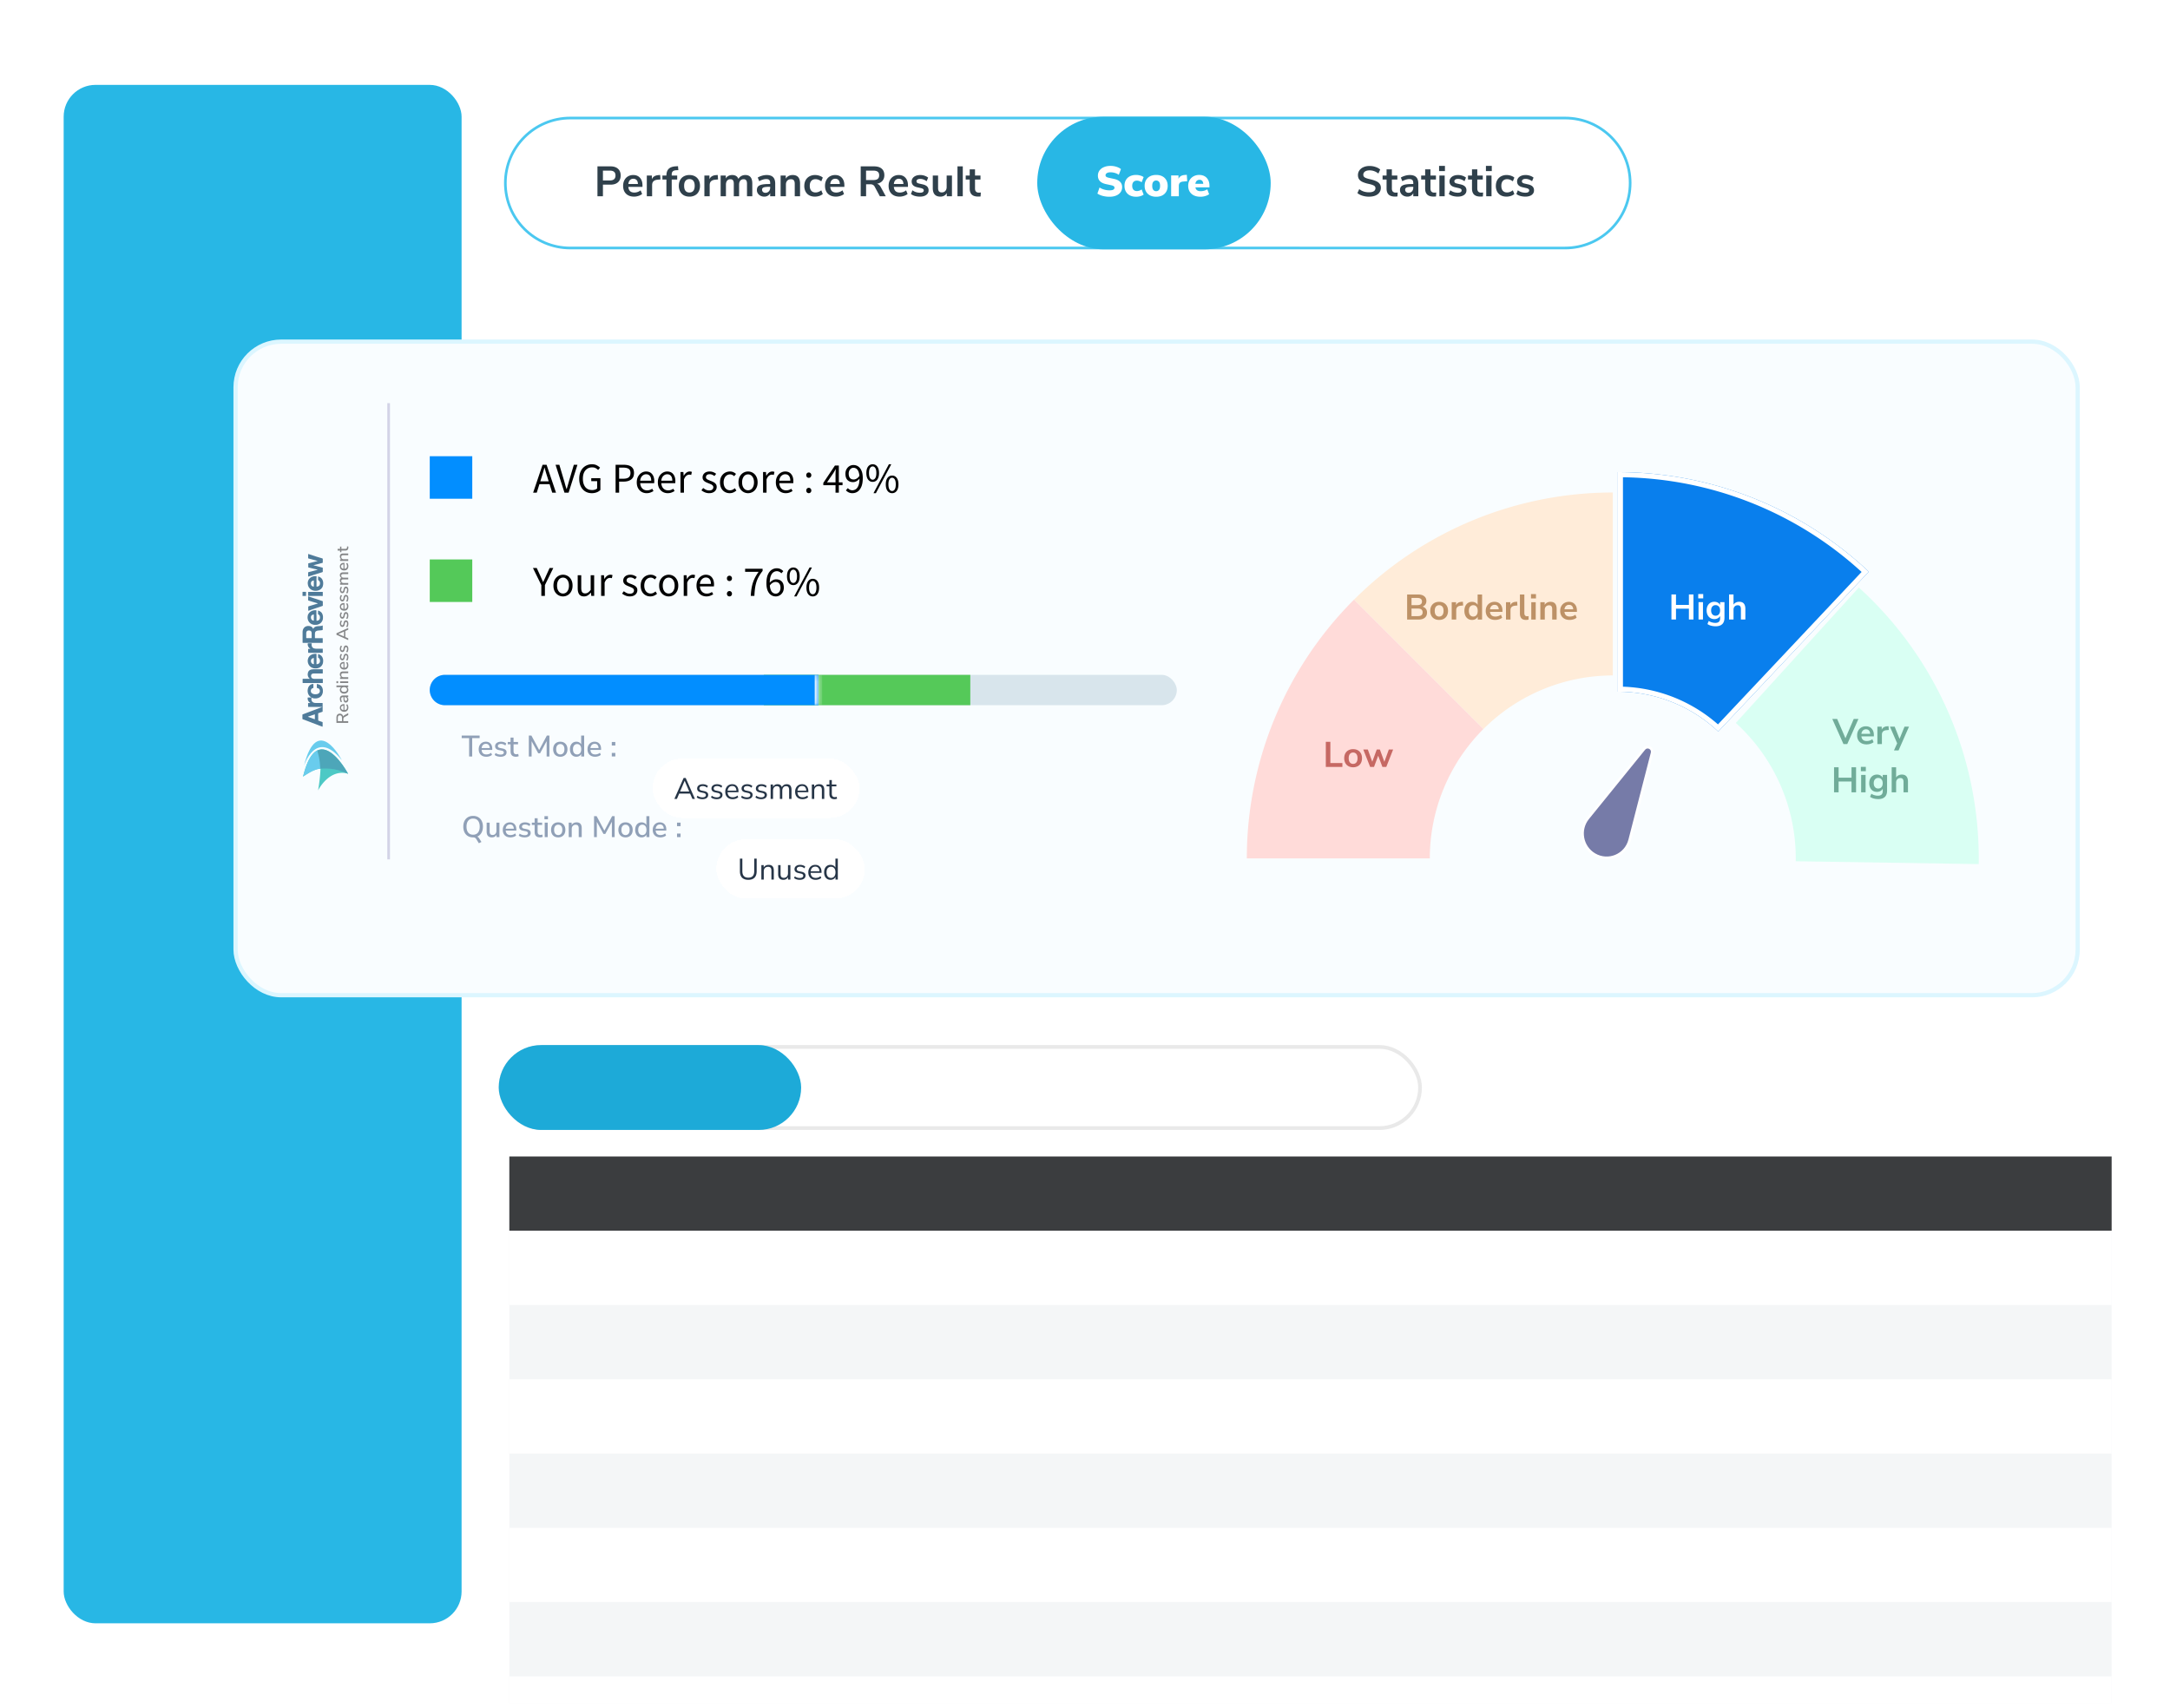 <svg xmlns="http://www.w3.org/2000/svg" fill="none" viewBox="0 0 409 322">
  <g clip-path="url(#EeJTE2-jMzgLa)">
    <rect width="408.898" height="321.053" rx="10" fill="#fff"/>
    <rect x="12" y="16" width="75" height="290" rx="6" fill="#28B7E5"/>
    <rect x="94.35" y="197.35" width="173.3" height="15.3" rx="7.65" fill="#fff" stroke="#E9E9E9" stroke-width=".7"/>
    <rect x="94" y="197" width="57" height="16" rx="8" fill="#1DAAD8"/>
    <path fill="#F4F6F7" d="M96 218h302v123H96z"/>
    <path fill="#3B3D3F" d="M96 218h302v14H96z"/>
    <path fill="#fff" d="M96 232h302v14H96zm0 28h302v14H96zm0 28h302v14H96zm0 28h302v14H96z"/>
    <g filter="url(#EeJTE2-jMzgLb)">
      <rect x="44.4" y="56.4" width="347.2" height="123.2" rx="8.6" fill="#F9FDFF" stroke="#DCF6FF" stroke-width=".8"/>
      <path d="M350.353 102.75a68.975 68.975 0 0122.593 52.137l-34.484-.538a34.498 34.498 0 00-11.297-26.069l23.188-25.53z" fill="#D9FFF3"/>
      <path d="M347.454 132.255l-2.105-4.728h.918l1.563 3.628 1.562-3.628h.886l-2.106 4.728h-.718zm4.376.067c-.372 0-.691-.069-.959-.208a1.488 1.488 0 01-.624-.59 1.82 1.82 0 01-.215-.905c0-.34.07-.637.208-.892.143-.255.338-.454.584-.597.25-.147.534-.221.851-.221.465 0 .832.147 1.1.442.273.295.409.698.409 1.208v.248h-2.347c.063.585.398.878 1.006.878.183 0 .367-.027.55-.08.183-.058.351-.148.503-.269l.235.564a1.774 1.774 0 01-.591.308 2.315 2.315 0 01-.71.114zm-.121-2.843a.807.807 0 00-.597.228c-.152.152-.244.357-.275.617h1.65c-.018-.273-.094-.481-.228-.624-.13-.147-.313-.221-.55-.221zm2.139 2.776v-3.279h.818v.577c.161-.389.505-.604 1.033-.644l.255-.02.053.711-.482.046c-.55.054-.825.336-.825.845v1.764h-.852zm3.124 1.207l.604-1.341-1.362-3.145h.892l.919 2.293.939-2.293h.845l-1.972 4.486h-.865zm-11.292 7.894v-4.727h.858v1.971h2.435v-1.971h.858v4.727h-.858v-2.038h-2.435v2.038h-.858zm5.053-3.983v-.818h.939v.818h-.939zm.053 3.983v-3.279h.839v3.279h-.839zm3.239 1.274c-.304 0-.59-.035-.859-.107a2.065 2.065 0 01-.697-.315l.241-.583c.188.125.389.216.604.275.214.062.429.093.644.093.599 0 .898-.288.898-.865v-.449a1.024 1.024 0 01-.436.436 1.3 1.3 0 01-.643.161c-.296 0-.553-.067-.772-.201a1.388 1.388 0 01-.509-.577 1.921 1.921 0 01-.181-.858c0-.327.06-.611.181-.852.12-.246.29-.436.509-.57.219-.139.476-.208.772-.208.245 0 .464.056.657.168a.986.986 0 01.422.436v-.537h.818v2.951c0 .532-.14.932-.422 1.2-.282.268-.691.402-1.227.402zm-.02-1.991c.259 0 .464-.09.616-.268.153-.179.229-.423.229-.731 0-.309-.076-.55-.229-.725a.766.766 0 00-.616-.268.766.766 0 00-.617.268c-.152.175-.228.416-.228.725 0 .308.076.552.228.731a.77.77 0 00.617.268zm2.538.717v-4.727h.838v1.924c.112-.179.262-.313.449-.402.188-.094.396-.141.624-.141.774 0 1.16.449 1.16 1.348v1.998h-.838v-1.958c0-.255-.049-.44-.147-.556-.094-.117-.242-.175-.443-.175-.246 0-.443.078-.59.235-.143.152-.215.355-.215.61v1.844h-.838z" fill="#70AC99"/>
      <path d="M304.935 81a68.977 68.977 0 0147.295 18.768l-28.377 30.126a27.591 27.591 0 00-18.918-7.508V81z" fill="#097FED"/>
      <path fill-rule="evenodd" clip-rule="evenodd" d="M350.871 99.813a68.017 68.017 0 00-44.978-17.848v39.479a28.55 28.55 0 0117.908 7.107l27.07-28.738zm.657-.697A68.976 68.976 0 00304.935 81v41.386h.01a27.594 27.594 0 0118.908 7.508l28.377-30.126c-.232-.22-.466-.437-.702-.652z" fill="#fff"/>
      <path d="M315.031 108.782v-4.728h.859v1.972h2.434v-1.972h.858v4.728h-.858v-2.039h-2.434v2.039h-.859zm5.053-3.983v-.819h.939v.819h-.939zm.054 3.983v-3.279h.838v3.279h-.838zm3.238 1.274c-.304 0-.59-.036-.859-.107a2.074 2.074 0 01-.697-.315l.241-.584c.188.125.389.217.604.275.215.063.429.094.644.094.599 0 .898-.288.898-.865v-.449a1.03 1.03 0 01-.436.436 1.298 1.298 0 01-.643.161c-.295 0-.552-.067-.772-.202a1.386 1.386 0 01-.509-.576 1.923 1.923 0 01-.181-.859c0-.326.06-.61.181-.851.121-.246.29-.436.509-.57.22-.139.477-.208.772-.208.246 0 .465.056.657.167a.996.996 0 01.422.436v-.536h.819v2.95c0 .532-.141.933-.423 1.201-.282.268-.691.402-1.227.402zm-.02-1.992a.768.768 0 00.617-.268c.152-.179.228-.422.228-.731 0-.308-.076-.55-.228-.724a.768.768 0 00-.617-.268.766.766 0 00-.617.268c-.152.174-.228.416-.228.724 0 .309.076.552.228.731a.766.766 0 00.617.268zm2.538.718v-4.728h.838v1.925c.112-.179.262-.313.45-.402.187-.094.395-.141.623-.141.774 0 1.16.449 1.16 1.348v1.998h-.838v-1.958c0-.255-.049-.441-.147-.557-.094-.116-.242-.174-.443-.174-.246 0-.443.078-.59.235-.143.152-.215.355-.215.61v1.844h-.838z" fill="#fff"/>
      <path d="M255.204 105.041a68.97 68.97 0 0148.774-20.203v34.489a34.494 34.494 0 00-24.387 10.101l-24.387-24.387z" fill="#FFECD9"/>
      <path d="M265.216 108.792v-4.728h2.065c.497 0 .881.11 1.154.329.272.214.409.514.409.898 0 .255-.065.474-.195.657a1.107 1.107 0 01-.536.403c.268.076.476.21.624.402.152.188.228.427.228.718 0 .42-.144.746-.43.979-.281.228-.675.342-1.18.342h-2.139zm.825-2.723h1.093c.585 0 .878-.226.878-.677 0-.452-.293-.678-.878-.678h-1.093v1.355zm0 2.072h1.207c.59 0 .885-.237.885-.711 0-.473-.295-.71-.885-.71h-1.207v1.421zm5.207.718c-.34 0-.635-.069-.885-.208a1.455 1.455 0 01-.584-.59 1.912 1.912 0 01-.208-.912c0-.349.07-.651.208-.906.139-.254.333-.451.584-.59.25-.138.545-.208.885-.208.34 0 .635.07.885.208.25.139.445.336.583.59.139.255.208.557.208.906a1.9 1.9 0 01-.208.912 1.453 1.453 0 01-.583.59c-.25.139-.545.208-.885.208zm0-.637c.25 0 .451-.09.603-.268.152-.184.228-.452.228-.805 0-.358-.076-.624-.228-.798a.752.752 0 00-.603-.268.752.752 0 00-.604.268c-.152.174-.228.44-.228.798 0 .353.076.621.228.805a.755.755 0 00.604.268zm2.368.57v-3.279h.818v.576c.161-.389.506-.603 1.033-.644l.255-.02.054.711-.483.047c-.55.054-.825.335-.825.845v1.764h-.852zm3.835.067c-.286 0-.539-.069-.758-.208a1.392 1.392 0 01-.503-.59 2.136 2.136 0 01-.181-.912c0-.353.06-.655.181-.906.121-.254.288-.451.503-.59.219-.138.472-.208.758-.208.232 0 .442.052.63.155.188.103.329.239.423.409v-1.945h.838v4.728h-.818v-.543c-.09.187-.231.337-.423.449a1.313 1.313 0 01-.65.161zm.234-.637c.251 0 .452-.09.604-.268.152-.184.228-.452.228-.805 0-.358-.076-.624-.228-.798a.752.752 0 00-.604-.268.752.752 0 00-.603.268c-.152.174-.228.44-.228.798 0 .353.076.621.228.805a.755.755 0 00.603.268zm4.142.637c-.371 0-.691-.069-.959-.208a1.497 1.497 0 01-.623-.59 1.811 1.811 0 01-.215-.905c0-.34.069-.638.208-.892.143-.255.337-.454.583-.597.251-.148.535-.222.852-.222.465 0 .832.148 1.1.443.272.295.409.698.409 1.207v.248h-2.347c.062.586.398.879 1.006.879.183 0 .366-.027.55-.081.183-.058.35-.147.502-.268l.235.563c-.156.13-.353.233-.59.309a2.317 2.317 0 01-.711.114zm-.121-2.844a.807.807 0 00-.596.228c-.152.152-.244.358-.275.617h1.649c-.017-.272-.093-.48-.228-.623-.129-.148-.313-.222-.55-.222zm2.14 2.777v-3.279h.818v.576c.161-.389.505-.603 1.033-.644l.254-.02.054.711-.483.047c-.55.054-.825.335-.825.845v1.764h-.851zm3.766.067c-.389 0-.677-.105-.865-.315-.184-.215-.275-.528-.275-.939v-3.541h.838v3.501c0 .402.17.603.51.603.049 0 .098-.002.147-.007a.717.717 0 00.141-.026l-.013.664c-.161.04-.322.06-.483.06zm.948-4.051v-.818h.939v.818h-.939zm.053 3.984v-3.279h.839v3.279h-.839zm1.71 0v-3.279h.818v.509c.112-.188.261-.331.449-.429.192-.098.407-.148.644-.148.773 0 1.16.45 1.16 1.348v1.999h-.838v-1.958c0-.255-.049-.441-.148-.557-.094-.116-.241-.174-.442-.174-.246 0-.443.078-.591.234-.143.152-.214.356-.214.611v1.844h-.838zm5.539.067c-.371 0-.691-.069-.959-.208a1.494 1.494 0 01-.624-.59 1.822 1.822 0 01-.215-.905c0-.34.07-.638.208-.892.143-.255.338-.454.584-.597a1.64 1.64 0 01.851-.222c.465 0 .832.148 1.1.443.273.295.409.698.409 1.207v.248h-2.347c.063.586.398.879 1.006.879.183 0 .367-.027.55-.081.183-.058.351-.147.503-.268l.235.563c-.157.13-.354.233-.591.309a2.31 2.31 0 01-.71.114zm-.121-2.844a.807.807 0 00-.597.228c-.152.152-.244.358-.275.617h1.65c-.018-.272-.094-.48-.228-.623-.13-.148-.313-.222-.55-.222z" fill="#BD9166"/>
      <path d="M235 153.809a68.967 68.967 0 0120.203-48.774l24.387 24.387a34.502 34.502 0 00-10.101 24.387H235z" fill="#FFDBD9"/>
      <path d="M249.887 136.566v-4.728h.858v3.997h2.267v.731h-3.125zm5.148.067c-.34 0-.635-.07-.886-.208a1.459 1.459 0 01-.583-.59 1.906 1.906 0 01-.208-.912c0-.349.069-.651.208-.906.139-.254.333-.451.583-.59a1.81 1.81 0 01.886-.208c.339 0 .634.07.885.208.25.139.445.336.583.59.139.255.208.557.208.906 0 .348-.069.652-.208.912a1.453 1.453 0 01-.583.59 1.809 1.809 0 01-.885.208zm0-.637c.25 0 .451-.09.603-.269.152-.183.228-.451.228-.804 0-.358-.076-.624-.228-.798a.752.752 0 00-.603-.269.753.753 0 00-.604.269c-.152.174-.228.44-.228.798 0 .353.076.621.228.804a.753.753 0 00.604.269zm3.208.57l-1.294-3.28h.858l.838 2.307.845-2.307h.59l.845 2.321.839-2.321h.811l-1.288 3.28h-.731l-.798-2.113-.784 2.113h-.731z" fill="#C66863"/>
      <path d="M299.296 146.245l10.6-13.078c.577-.712 1.713-.124 1.483.767l-4.217 16.381c-.749 2.908-4.039 4.281-6.621 2.763-2.408-1.417-3-4.667-1.245-6.833z" fill="#767BA8"/>
      <path fill-rule="evenodd" clip-rule="evenodd" d="M311.146 133.875c.17-.659-.66-1.056-1.065-.557l-10.6 13.078c-1.662 2.052-1.102 5.133 1.181 6.475 2.444 1.438 5.558.14 6.268-2.616l4.216-16.38zm-1.437-.859c.749-.924 2.191-.147 1.901.978l-4.217 16.381c-.788 3.062-4.254 4.509-6.974 2.909-2.534-1.49-3.158-4.909-1.31-7.189l10.6-13.079z" fill="#fff"/>
      <rect x="81" y="119.211" width="140.803" height="5.724" rx="2.862" fill="#D8E5EC"/>
      <path d="M143.961 119.211h38.921v5.724h-38.921v-5.724z" fill="#55C959"/>
      <mask id="EeJTE2-jMzgLc" fill="#fff">
        <path d="M81 122.073a2.862 2.862 0 012.862-2.862h70.401v5.724H83.862A2.862 2.862 0 0181 122.073z"/>
      </mask>
      <path d="M81 122.073a2.862 2.862 0 012.862-2.862h70.401v5.724H83.862A2.862 2.862 0 0181 122.073z" fill="#028EFF"/>
      <path d="M81 119.211h73.263H81zm73.263 5.724H81h73.263zm-73.263 0v-5.724 5.724zm73.963-5.724v5.724h-1.4v-5.724h1.4z" fill="#fff" mask="url(#EeJTE2-jMzgLc)"/>
      <path fill="#54C959" d="M81 97.461h8.013v8.013H81z"/>
      <path d="M102.031 104.329v-2.035l-1.579-3.221h.713l.681 1.482c.086.192.169.382.249.569.085.187.171.379.256.577h.032c.091-.198.182-.39.273-.577.091-.187.176-.377.256-.569l.673-1.482h.697l-1.578 3.221v2.035h-.673zm4.083.097c-.315 0-.612-.081-.889-.241a1.82 1.82 0 01-.666-.697c-.165-.305-.248-.67-.248-1.098 0-.438.083-.809.248-1.114a1.82 1.82 0 01.666-.697c.277-.16.574-.24.889-.24a1.721 1.721 0 011.547.937c.17.305.256.676.256 1.114 0 .428-.086.793-.256 1.098a1.766 1.766 0 01-.658.697c-.272.16-.568.241-.889.241zm0-.545a.96.96 0 00.809-.409c.209-.278.313-.638.313-1.082 0-.449-.104-.812-.313-1.09a.954.954 0 00-.809-.416.968.968 0 00-.809.416c-.209.278-.313.641-.313 1.09 0 .444.104.804.313 1.082a.974.974 0 00.809.409zm3.966.545c-.411 0-.713-.129-.905-.385-.192-.262-.289-.641-.289-1.138v-2.468h.666v2.38c0 .363.056.628.168.793.117.166.304.249.561.249a.955.955 0 00.537-.153c.16-.107.331-.275.513-.505v-2.764h.657v3.894h-.545l-.056-.609h-.024a2.55 2.55 0 01-.577.513 1.295 1.295 0 01-.706.193zm3.221-.097v-3.894h.545l.056.705h.024a1.78 1.78 0 01.489-.585 1.044 1.044 0 011.034-.136l-.128.577a1.016 1.016 0 00-.377-.064c-.166 0-.339.067-.521.2-.176.134-.331.366-.465.697v2.5h-.657zm5.4.097c-.278 0-.542-.051-.793-.153a2.825 2.825 0 01-.657-.384l.328-.441c.171.133.348.246.529.336.182.086.388.129.617.129.257 0 .449-.059.577-.177a.58.58 0 00.192-.432.457.457 0 00-.136-.337.969.969 0 00-.336-.224 5.219 5.219 0 00-.417-.177 6.345 6.345 0 01-.537-.232 1.355 1.355 0 01-.433-.344.864.864 0 01-.168-.545c0-.316.118-.577.353-.786.24-.213.571-.32.993-.32.241 0 .465.043.673.128.209.085.388.19.537.313l-.32.416a2.132 2.132 0 00-.417-.248 1.153 1.153 0 00-.473-.096c-.245 0-.427.056-.545.168a.538.538 0 00-.168.393c0 .122.04.224.12.304.081.075.185.142.313.2.128.054.264.11.409.169.187.069.371.149.552.24.182.086.332.203.449.353.123.144.185.339.185.585 0 .208-.057.4-.169.577a1.14 1.14 0 01-.481.424c-.208.107-.467.161-.777.161zm3.878 0c-.342 0-.652-.081-.929-.241a1.69 1.69 0 01-.657-.697c-.161-.305-.241-.67-.241-1.098 0-.438.086-.809.257-1.114.176-.304.406-.537.689-.697.288-.16.598-.24.929-.24.257 0 .476.045.657.136.187.091.348.198.481.321l-.336.432a1.647 1.647 0 00-.361-.248.89.89 0 00-.417-.096c-.235 0-.446.064-.633.192a1.267 1.267 0 00-.433.529 1.895 1.895 0 00-.152.785c0 .444.11.804.329 1.082.224.272.515.409.873.409.182 0 .35-.038.505-.113.155-.08.291-.173.409-.28l.288.441a2.154 2.154 0 01-.585.368 1.783 1.783 0 01-.673.129zm3.458 0c-.315 0-.611-.081-.889-.241a1.817 1.817 0 01-.665-.697c-.166-.305-.249-.67-.249-1.098 0-.438.083-.809.249-1.114.171-.304.392-.537.665-.697.278-.16.574-.24.889-.24.321 0 .617.08.89.24.272.16.491.393.657.697.171.305.256.676.256 1.114 0 .428-.085.793-.256 1.098a1.77 1.77 0 01-.657.697c-.273.16-.569.241-.89.241zm0-.545a.962.962 0 00.81-.409c.208-.278.312-.638.312-1.082 0-.449-.104-.812-.312-1.09a.956.956 0 00-.81-.416.968.968 0 00-.809.416c-.208.278-.312.641-.312 1.09 0 .444.104.804.312 1.082a.974.974 0 00.809.409zm2.829.448v-3.894h.545l.056.705h.024c.134-.246.296-.441.489-.585a1.036 1.036 0 011.033-.136l-.128.577a1.016 1.016 0 00-.376-.064c-.166 0-.34.067-.521.2-.177.134-.331.366-.465.697v2.5h-.657zm4.278.097c-.347 0-.662-.081-.945-.241a1.78 1.78 0 01-.673-.705c-.166-.305-.249-.668-.249-1.09 0-.427.083-.793.249-1.098.171-.304.39-.539.657-.705.267-.165.547-.248.841-.248.497 0 .879.165 1.146.497.272.331.409.774.409 1.33 0 .069-.003.139-.008.208 0 .064-.006.12-.016.168h-2.629c.027.412.155.74.385.986.235.246.539.369.913.369.187 0 .358-.027.513-.08.161-.059.313-.134.457-.225l.232.433c-.165.107-.355.2-.569.28-.208.08-.446.121-.713.121zm-1.226-2.356h2.084c0-.396-.086-.695-.257-.898-.165-.208-.4-.312-.705-.312-.272 0-.518.106-.737.32-.214.209-.342.505-.385.89zm5.572-.537a.488.488 0 01-.345-.136.506.506 0 01-.136-.361c0-.155.045-.278.136-.369a.47.47 0 01.345-.144c.128 0 .237.048.328.144a.484.484 0 01.144.369.492.492 0 01-.144.361.45.45 0 01-.328.136zm0 2.893a.484.484 0 01-.345-.137.502.502 0 01-.136-.36c0-.155.045-.278.136-.369a.47.47 0 01.345-.144c.128 0 .237.048.328.144a.484.484 0 01.144.369.488.488 0 01-.144.36.447.447 0 01-.328.137zm4.016-.097c.032-.641.099-1.215.2-1.722.107-.513.262-.994.465-1.443.208-.454.481-.913.817-1.378h-2.548v-.569h3.294v.409a7.694 7.694 0 00-.746 1.113 5.499 5.499 0 00-.448 1.074 7.394 7.394 0 00-.241 1.154c-.053.411-.09.866-.112 1.362h-.681zm4.656-2.628c-.165 0-.344.053-.537.16a1.598 1.598 0 00-.528.513c.042.497.157.876.344 1.138a.914.914 0 00.777.393.797.797 0 00.633-.305c.171-.208.257-.481.257-.817 0-.331-.08-.593-.241-.785-.154-.198-.39-.297-.705-.297zm.056 2.725c-.331 0-.63-.091-.897-.273-.267-.182-.478-.454-.633-.817-.155-.369-.233-.826-.233-1.371 0-.683.091-1.234.273-1.65.187-.417.427-.719.721-.906.299-.192.617-.288.954-.288.277 0 .515.053.713.16.203.102.376.23.521.385l-.369.408a1.056 1.056 0 00-.377-.288 1.023 1.023 0 00-.464-.112c-.241 0-.46.07-.657.208-.198.134-.361.361-.489.681-.123.315-.19.743-.201 1.282a1.81 1.81 0 01.561-.464c.214-.118.425-.177.633-.177.444 0 .796.134 1.058.401.267.262.401.654.401 1.178 0 .326-.07.611-.208.857a1.557 1.557 0 01-.553.577 1.405 1.405 0 01-.754.209zm3.31-2.132c-.358 0-.646-.144-.865-.433-.219-.288-.329-.7-.329-1.234 0-.523.11-.93.329-1.218.219-.288.507-.432.865-.432s.647.144.866.432c.219.289.328.695.328 1.218 0 .534-.109.946-.328 1.234a1.035 1.035 0 01-.866.433zm0-.409c.203 0 .369-.104.497-.312.128-.214.192-.529.192-.946 0-.416-.064-.726-.192-.93-.128-.208-.294-.312-.497-.312-.208 0-.376.104-.504.313-.129.203-.193.513-.193.929 0 .417.064.732.193.946.128.208.296.312.504.312zm.153 2.541l2.9-5.45h.449l-2.901 5.45h-.448zm3.509 0c-.358 0-.646-.145-.865-.433-.219-.289-.329-.7-.329-1.234 0-.524.11-.93.329-1.218.219-.289.507-.433.865-.433s.647.144.866.433c.219.288.328.694.328 1.218 0 .534-.109.945-.328 1.234a1.037 1.037 0 01-.866.433zm0-.409c.203 0 .369-.104.497-.313.128-.213.193-.529.193-.945 0-.417-.065-.727-.193-.93-.128-.208-.294-.312-.497-.312-.208 0-.376.104-.504.312-.129.203-.193.513-.193.93 0 .416.064.732.193.945.128.209.296.313.504.313z" fill="#000"/>
      <path fill="#028EFF" d="M81 78h8.013v8.013H81z"/>
      <path d="M102.087 81.928l-.248.8h1.578l-.248-.8a35.182 35.182 0 01-.529-1.771h-.032a31.353 31.353 0 01-.521 1.77zm-1.603 2.94l1.779-5.256h.754l1.778 5.256h-.713l-.497-1.602h-1.915l-.505 1.602h-.681zm5.908 0l-1.682-5.256h.713l.841 2.836c.096.31.179.601.248.874.075.267.163.555.265.865h.032c.096-.31.182-.598.256-.865.075-.273.158-.564.249-.874l.841-2.836h.681l-1.666 5.256h-.778zm5.152.097c-.46 0-.868-.107-1.226-.321a2.247 2.247 0 01-.842-.938c-.203-.406-.304-.894-.304-1.466 0-.566.104-1.052.312-1.458a2.29 2.29 0 01.858-.938 2.356 2.356 0 011.242-.328c.363 0 .668.07.913.208.251.133.452.28.601.44l-.368.433a1.922 1.922 0 00-.465-.352c-.176-.096-.398-.144-.665-.144-.353 0-.66.088-.922.264a1.69 1.69 0 00-.609.73c-.139.314-.208.691-.208 1.13 0 .662.15 1.188.449 1.578.304.384.737.577 1.298.577.187 0 .366-.027.537-.08.171-.06.307-.137.408-.233v-1.37h-1.113v-.553h1.722v2.212a1.91 1.91 0 01-.673.44 2.503 2.503 0 01-.945.169zm4.482-.097v-5.256h1.499c.395 0 .74.048 1.033.144.294.096.524.26.689.489.166.224.249.529.249.913 0 .55-.179.96-.537 1.226-.358.267-.825.401-1.402.401h-.866v2.083h-.665zm.665-2.628h.786c.459 0 .798-.085 1.017-.256.225-.177.337-.452.337-.826 0-.379-.118-.64-.353-.785-.229-.15-.574-.224-1.033-.224h-.754v2.091zm5.193 2.725a1.89 1.89 0 01-.946-.24 1.788 1.788 0 01-.673-.706c-.166-.305-.248-.668-.248-1.09 0-.427.082-.793.248-1.098.171-.304.39-.54.657-.705.267-.165.548-.248.842-.248.496 0 .878.165 1.145.497.273.33.409.774.409 1.33a2.9 2.9 0 01-.008.208c0 .064-.005.12-.016.169h-2.628c.026.41.155.74.384.985.235.246.54.369.914.369.187 0 .358-.027.513-.08.16-.06.312-.134.456-.225l.233.433c-.166.107-.355.2-.569.28-.208.08-.446.12-.713.12zm-1.226-2.356h2.083c0-.396-.085-.695-.256-.898-.166-.208-.401-.312-.705-.312-.273 0-.519.107-.738.32-.213.209-.342.505-.384.89zm5.201 2.356c-.347 0-.662-.08-.946-.24a1.788 1.788 0 01-.673-.706c-.165-.305-.248-.668-.248-1.09 0-.427.083-.793.248-1.098.171-.304.39-.54.657-.705.268-.165.548-.248.842-.248.497 0 .879.165 1.146.497.272.33.408.774.408 1.33 0 .07-.002.139-.008.208 0 .064-.005.12-.016.169h-2.628c.027.41.155.74.385.985.235.246.539.369.913.369.187 0 .358-.027.513-.08.16-.06.313-.134.457-.225l.232.433c-.165.107-.355.2-.569.28-.208.08-.446.12-.713.12zm-1.226-2.356h2.083c0-.396-.085-.695-.256-.898-.166-.208-.401-.312-.705-.312-.273 0-.518.107-.737.32-.214.209-.342.505-.385.89zm3.623 2.259v-3.894h.545l.056.705h.024c.133-.246.296-.44.489-.585a1.036 1.036 0 011.033-.136l-.128.577a1.05 1.05 0 00-.377-.064c-.165 0-.339.067-.52.2-.177.134-.332.366-.465.697v2.5h-.657zm5.4.097a2.1 2.1 0 01-.794-.153 2.799 2.799 0 01-.657-.384l.329-.441c.171.134.347.246.529.337.181.085.387.128.617.128.256 0 .448-.059.577-.177a.58.58 0 00.192-.432.46.46 0 00-.136-.337.984.984 0 00-.337-.224 4.705 4.705 0 00-.417-.176 6.791 6.791 0 01-.536-.233 1.32 1.32 0 01-.433-.344.862.862 0 01-.168-.545c0-.316.117-.577.352-.786.241-.213.572-.32.994-.32.24 0 .465.043.673.128.208.085.387.19.537.313l-.321.416a2.08 2.08 0 00-.416-.248 1.154 1.154 0 00-.473-.096c-.246 0-.428.056-.545.168a.538.538 0 00-.168.393c0 .123.04.224.12.304.08.075.184.142.312.2l.409.169c.187.07.371.15.553.24.182.086.331.203.449.353.123.144.184.339.184.585 0 .208-.056.4-.168.577a1.138 1.138 0 01-.481.424c-.208.107-.468.16-.777.16zm3.878 0a1.83 1.83 0 01-.93-.24 1.69 1.69 0 01-.657-.698c-.16-.305-.24-.67-.24-1.098 0-.438.085-.81.256-1.114.176-.304.406-.537.689-.697.289-.16.598-.24.93-.24.256 0 .475.045.657.136.187.09.347.198.48.32l-.336.433a1.59 1.59 0 00-.361-.248.885.885 0 00-.416-.096c-.235 0-.446.064-.633.192a1.26 1.26 0 00-.433.529 1.882 1.882 0 00-.152.785c0 .444.109.804.328 1.082.225.273.516.409.874.409.181 0 .35-.038.504-.112.155-.08.292-.174.409-.281l.289.44a2.187 2.187 0 01-.585.37 1.798 1.798 0 01-.673.128zm3.458 0c-.315 0-.612-.08-.89-.24a1.824 1.824 0 01-.665-.698c-.165-.305-.248-.67-.248-1.098 0-.438.083-.81.248-1.114.171-.304.393-.537.665-.697.278-.16.575-.24.89-.24a1.721 1.721 0 011.546.937c.171.305.257.676.257 1.114 0 .428-.086.793-.257 1.098a1.722 1.722 0 01-1.546.938zm0-.545a.96.96 0 00.809-.409c.208-.278.313-.638.313-1.082 0-.448-.105-.812-.313-1.09a.954.954 0 00-.809-.416.97.97 0 00-.81.416c-.208.278-.312.642-.312 1.09 0 .444.104.804.312 1.082a.976.976 0 00.81.409zm2.828.448v-3.894h.545l.056.705h.024c.134-.246.297-.44.489-.585a1.037 1.037 0 011.034-.136l-.128.577a1.038 1.038 0 00-.377-.064c-.166 0-.339.067-.521.2-.176.134-.331.366-.465.697v2.5h-.657zm4.279.097c-.348 0-.663-.08-.946-.24a1.788 1.788 0 01-.673-.706c-.166-.305-.248-.668-.248-1.09 0-.427.082-.793.248-1.098.171-.304.39-.54.657-.705.267-.165.548-.248.841-.248.497 0 .879.165 1.146.497.273.33.409.774.409 1.33a2.9 2.9 0 01-.008.208c0 .064-.005.12-.016.169h-2.628c.026.41.155.74.384.985.235.246.54.369.914.369.187 0 .358-.027.513-.08.16-.06.312-.134.456-.225l.233.433c-.166.107-.355.2-.569.28-.208.08-.446.12-.713.12zm-1.226-2.356h2.083c0-.396-.085-.695-.256-.898-.166-.208-.401-.312-.705-.312-.273 0-.519.107-.738.32-.213.209-.342.505-.384.89zm5.571-.537a.484.484 0 01-.344-.136.505.505 0 01-.137-.361c0-.155.046-.278.137-.369a.47.47 0 01.344-.144c.128 0 .238.048.329.144a.484.484 0 01.144.369.49.49 0 01-.144.36.45.45 0 01-.329.137zm0 2.893a.483.483 0 01-.344-.137.504.504 0 01-.137-.36c0-.155.046-.278.137-.369a.47.47 0 01.344-.144c.128 0 .238.048.329.144a.484.484 0 01.144.369.49.49 0 01-.144.36.45.45 0 01-.329.137zm3.432-2.035h1.602v-1.483c0-.14.005-.305.016-.497s.019-.355.024-.489h-.032a8.222 8.222 0 01-.2.36c-.07.118-.142.239-.217.361l-1.193 1.747zm1.602 1.938v-1.41h-2.3v-.433l2.188-3.269h.737v3.173h.697v.53h-.697v1.41h-.625zm2.485-3.565c0 .33.077.595.232.793.16.192.398.288.713.288.171 0 .35-.053.537-.16.193-.107.371-.28.537-.52-.043-.498-.16-.874-.352-1.13a.917.917 0 00-.778-.393c-.245 0-.457.104-.633.312-.171.203-.256.473-.256.81zm.705 3.662a1.62 1.62 0 01-.721-.153 1.898 1.898 0 01-.513-.384l.369-.417c.106.123.232.222.376.297.15.074.305.112.465.112.24 0 .462-.07.665-.209.203-.139.366-.368.489-.689.128-.32.195-.753.2-1.298-.16.203-.347.363-.561.48a1.317 1.317 0 01-.641.177c-.438 0-.79-.13-1.058-.392-.261-.268-.392-.663-.392-1.186 0-.326.069-.612.208-.858.139-.246.321-.438.545-.577a1.43 1.43 0 01.753-.208c.337 0 .639.09.906.272.267.182.475.454.625.818.155.363.232.82.232 1.37 0 .684-.093 1.234-.28 1.65-.182.417-.42.722-.713.914-.294.187-.612.28-.954.28zm3.815-2.132c-.358 0-.647-.144-.866-.433-.219-.288-.328-.7-.328-1.234 0-.523.109-.93.328-1.218.219-.288.508-.432.866-.432s.646.144.865.432c.219.289.329.695.329 1.218 0 .535-.11.946-.329 1.234a1.034 1.034 0 01-.865.433zm0-.409c.203 0 .368-.104.497-.312.128-.214.192-.529.192-.946 0-.416-.064-.726-.192-.93-.129-.208-.294-.312-.497-.312-.209 0-.377.104-.505.313-.128.203-.192.513-.192.93 0 .416.064.731.192.945.128.208.296.312.505.312zm.152 2.54l2.901-5.448h.449l-2.901 5.449h-.449zm3.51 0c-.358 0-.647-.144-.866-.432-.219-.289-.328-.7-.328-1.234 0-.524.109-.93.328-1.218.219-.289.508-.433.866-.433s.646.144.865.433c.219.288.329.694.329 1.218 0 .534-.11.945-.329 1.234a1.034 1.034 0 01-.865.433zm0-.408c.203 0 .368-.104.497-.313.128-.213.192-.528.192-.945 0-.417-.064-.727-.192-.93-.129-.208-.294-.312-.497-.312-.209 0-.377.104-.505.312-.128.203-.192.513-.192.93 0 .416.064.732.192.945.128.209.296.313.505.313z" fill="#000"/>
      <g opacity=".69">
        <path d="M65.635 126.424v.366l-.713.386a.373.373 0 00-.157.155.484.484 0 00-.048.231v.374h.918v.328h-2.223v-.965c0-.251.055-.442.164-.573.11-.133.27-.199.48-.199.17 0 .31.049.419.147a.68.68 0 01.208.415.483.483 0 01.246-.276l.706-.389zm-1.18.913c0-.167-.03-.29-.094-.37-.065-.081-.165-.122-.3-.122-.134 0-.232.04-.293.119-.063.079-.094.204-.094.373v.602h.782v-.602zm.465-2.6v1.109c.325-.023.488-.188.488-.495a.768.768 0 00-.174-.489l.224-.1c.061.073.11.163.145.27.036.108.054.217.054.329 0 .251-.07.449-.212.595-.14.143-.335.215-.583.215a.912.912 0 01-.419-.093.699.699 0 01-.284-.267.769.769 0 01-.1-.392c0-.213.067-.379.201-.499.135-.122.32-.183.558-.183h.101zm-.628.675a.4.4 0 00.116.299.539.539 0 00.328.132v-.827a.509.509 0 00-.328.113.352.352 0 00-.116.283zm-.234-1.69c0-.21.052-.365.155-.466.103-.103.26-.155.47-.155h.952v.312h-.256a.45.45 0 01.208.184c.047.079.07.172.07.28 0 .103-.02.197-.06.283a.5.5 0 01-.173.202.44.44 0 01-.246.071.372.372 0 01-.262-.087.53.53 0 01-.139-.292 3.026 3.026 0 01-.04-.563v-.074h-.092c-.118 0-.203.025-.255.077-.053.049-.08.131-.08.244 0 .178.054.356.162.534l-.224.097a1.054 1.054 0 01-.136-.303 1.203 1.203 0 01-.053-.344zm1.362.097a.386.386 0 00-.116-.29.429.429 0 00-.306-.112h-.082v.058c0 .167.007.295.022.386.015.09.04.154.076.193.033.038.083.057.148.057a.244.244 0 00.186-.08.311.311 0 00.072-.212zm-2.008-2.61h2.223v.322h-.265a.501.501 0 01.214.206c.049.09.073.194.073.312a.668.668 0 01-.101.363.691.691 0 01-.284.248.965.965 0 01-.42.087.946.946 0 01-.418-.087.672.672 0 01-.278-.248.674.674 0 01-.098-.363c0-.118.026-.221.076-.309a.487.487 0 01.208-.206h-.93v-.325zm1.993.763a.392.392 0 00-.142-.325c-.095-.077-.23-.116-.404-.116-.174 0-.309.039-.403.116-.095.075-.142.183-.142.325 0 .141.047.252.142.331.092.077.225.116.397.116.172 0 .308-.04.407-.119a.403.403 0 00.145-.328zm-1.309-1.216v-.325h1.539v.325h-1.539zm-.687-.35h.331v.373h-.33v-.373zm.649-1.275c0-.375.207-.563.621-.563h.956v.325h-.94c-.13 0-.226.027-.287.08-.06.052-.091.133-.091.245 0 .131.04.236.12.315.08.08.187.119.321.119h.877v.325h-1.539v-.318h.246a.523.523 0 01-.211-.216.661.661 0 01-.073-.312zm.862-2.352v1.11c.325-.024.488-.189.488-.496a.768.768 0 00-.174-.489l.224-.099c.061.073.11.163.145.27.036.107.054.217.054.328 0 .251-.07.449-.212.595-.14.144-.335.216-.583.216a.9.9 0 01-.419-.094.699.699 0 01-.284-.267.763.763 0 01-.1-.392c0-.212.067-.379.201-.499.135-.122.32-.183.558-.183h.101zm-.628.676a.4.4 0 00.116.299.539.539 0 00.328.132v-.827a.509.509 0 00-.328.112.354.354 0 00-.116.284zm1.365-1.587c0 .272-.065.49-.196.653l-.23-.1a.907.907 0 00.183-.563.47.47 0 00-.05-.241.167.167 0 00-.149-.084.157.157 0 00-.129.058.461.461 0 00-.079.193l-.056.261a.631.631 0 01-.155.315.368.368 0 01-.27.106.403.403 0 01-.338-.171.738.738 0 01-.13-.453c0-.112.018-.218.054-.319a.77.77 0 01.145-.26l.224.1a.773.773 0 00-.18.479c0 .099.02.177.057.235a.18.18 0 00.154.083.174.174 0 00.13-.051.389.389 0 00.072-.171l.06-.267a.666.666 0 01.158-.334.366.366 0 01.274-.106c.139 0 .249.058.331.173.08.114.12.268.12.464zm0-1.552c0 .272-.065.49-.196.653l-.23-.1a.907.907 0 00.183-.563.472.472 0 00-.05-.241.167.167 0 00-.149-.084.157.157 0 00-.129.058.461.461 0 00-.079.193l-.056.261a.631.631 0 01-.155.315.368.368 0 01-.27.106.405.405 0 01-.338-.17.741.741 0 01-.13-.454c0-.112.018-.218.054-.319a.77.77 0 01.145-.26l.224.1a.773.773 0 00-.18.479c0 .099.02.177.057.235.038.056.09.083.154.083a.174.174 0 00.13-.051.389.389 0 00.072-.171l.06-.267a.666.666 0 01.158-.334.366.366 0 01.274-.106c.139 0 .249.058.331.173.08.114.12.269.12.464zm-.571-3.378v1.148l.549.241v.335l-2.223-1.01v-.277l2.223-1.01v.331l-.549.242zm-.258.112l-1.053.46 1.053.463v-.923zm.829-1.475c0 .272-.065.49-.196.653l-.23-.1a.903.903 0 00.183-.563.472.472 0 00-.05-.241.167.167 0 00-.149-.084.16.16 0 00-.129.058.467.467 0 00-.079.193l-.056.261a.631.631 0 01-.155.315.368.368 0 01-.27.106.403.403 0 01-.338-.17.741.741 0 01-.13-.454.94.94 0 01.054-.318.765.765 0 01.145-.261l.224.1a.773.773 0 00-.18.479c0 .099.02.177.057.235.038.056.09.084.154.084a.17.17 0 00.13-.052.384.384 0 00.072-.17l.06-.267a.67.67 0 01.158-.335.366.366 0 01.274-.106c.139 0 .249.058.331.174.08.113.12.268.12.463zm0-1.552c0 .272-.065.49-.196.653l-.23-.1a.903.903 0 00.183-.563.472.472 0 00-.05-.241.166.166 0 00-.149-.083.159.159 0 00-.129.057.467.467 0 00-.079.193l-.056.261a.627.627 0 01-.155.315.368.368 0 01-.27.106.403.403 0 01-.338-.17.741.741 0 01-.13-.454.94.94 0 01.054-.318.765.765 0 01.145-.261l.224.1a.773.773 0 00-.18.479c0 .099.02.177.057.235.038.056.09.084.154.084a.17.17 0 00.13-.052.384.384 0 00.072-.17l.06-.267a.67.67 0 01.158-.335.37.37 0 01.274-.106c.139 0 .249.058.331.174.08.114.12.268.12.463zm-.737-2.343v1.11c.325-.024.488-.189.488-.496a.768.768 0 00-.174-.489l.224-.099a.8.8 0 01.145.27c.036.107.054.216.054.328 0 .251-.07.449-.212.595-.14.144-.335.216-.583.216a.913.913 0 01-.419-.094.699.699 0 01-.284-.267.766.766 0 01-.1-.392c0-.212.067-.379.201-.499.135-.122.32-.183.558-.183h.101zm-.628.675a.4.4 0 00.116.3.544.544 0 00.328.131v-.826a.509.509 0 00-.328.112.353.353 0 00-.116.283zm1.365-1.587c0 .273-.065.491-.196.654l-.23-.1a.907.907 0 00.183-.563.47.47 0 00-.05-.241.167.167 0 00-.149-.084.157.157 0 00-.129.058.461.461 0 00-.079.193l-.056.26a.63.63 0 01-.155.316.372.372 0 01-.27.106.403.403 0 01-.338-.171.738.738 0 01-.13-.453c0-.112.018-.218.054-.319a.76.76 0 01.145-.26l.224.099a.777.777 0 00-.18.48c0 .098.02.177.057.235a.18.18 0 00.154.083.174.174 0 00.13-.051.394.394 0 00.072-.171l.06-.267a.661.661 0 01.158-.334.366.366 0 01.274-.106c.139 0 .249.057.331.173.08.114.12.268.12.463zm0-1.551c0 .272-.065.49-.196.653l-.23-.1a.907.907 0 00.183-.563.47.47 0 00-.05-.241.167.167 0 00-.149-.084.157.157 0 00-.129.058.461.461 0 00-.079.193l-.056.26a.63.63 0 01-.155.316.368.368 0 01-.27.106.403.403 0 01-.338-.171.738.738 0 01-.13-.453c0-.112.018-.218.054-.319a.77.77 0 01.145-.26l.224.099a.777.777 0 00-.18.48c0 .098.02.177.057.235a.18.18 0 00.154.083.174.174 0 00.13-.051.389.389 0 00.072-.171l.06-.267a.666.666 0 01.158-.334.366.366 0 01.274-.106c.139 0 .249.058.331.173.08.114.12.268.12.464zm-1.599-2.801c0-.351.207-.527.621-.527h.956v.325h-.943c-.13 0-.225.023-.284.071-.06.045-.091.119-.091.222 0 .117.04.211.12.279.08.069.189.103.328.103h.87v.325h-.943c-.13 0-.225.024-.284.071-.06.047-.091.121-.091.222 0 .12.04.214.12.283.08.069.189.103.328.103h.87v.325h-1.539v-.319h.234a.508.508 0 01-.199-.199.562.562 0 01-.073-.286c0-.243.1-.4.297-.473a.537.537 0 01-.218-.213.617.617 0 01-.079-.312zm.862-2.316v1.11c.325-.024.488-.19.488-.496a.768.768 0 00-.174-.49l.224-.099a.82.82 0 01.145.27c.036.108.054.217.054.328 0 .251-.07.45-.212.596-.14.143-.335.215-.583.215a.91.91 0 01-.419-.093.703.703 0 01-.284-.267.767.767 0 01-.1-.393c0-.212.067-.378.201-.498.135-.123.32-.184.558-.184h.101zm-.628.675a.4.4 0 00.116.299.54.54 0 00.328.132v-.827a.508.508 0 00-.328.113.352.352 0 00-.116.283zm-.234-1.88c0-.375.207-.563.621-.563h.956v.325h-.94c-.13 0-.226.027-.287.08-.06.052-.091.134-.091.245 0 .13.04.236.12.315.08.08.187.12.321.12h.877v.324h-1.539v-.318h.246a.517.517 0 01-.211-.216.662.662 0 01-.073-.312zm1.352-1.75a.982.982 0 00-.009-.145l.243.016c.008.053.013.11.013.167 0 .204-.049.356-.145.457-.099.099-.24.148-.426.148h-.744v.306h-.246v-.306h-.463v-.325h.463v-.431h.246v.431h.732c.224 0 .337-.106.337-.318z" fill="#515152"/>
        <path d="M58.155 96.424c.009.009.027.027.037.027l.167.056c.066.019.14.047.205.065.075.028.158.047.233.075.065.019.13.046.186.065.084.028.159.047.242.075.065.018.13.046.186.065l.168.056c.075.018.149.046.224.065.037.01.083.028.12.037.075.028.14.047.215.065.056.019.102.037.158.047l.196.056c.074.018.14.046.214.074.018.01.046.01.065.019.037.01.056.037.065.074v.652c0 .074-.019.093-.084.112l-.428.111c-.075.019-.149.047-.224.066-.083.018-.176.046-.26.065-.084.018-.168.046-.252.065l-.214.056-.233.056a.07.07 0 00-.037.018c.01.037.028.037.056.037.15.038.289.066.438.103.084.019.177.046.26.074l.224.056c.084.019.167.037.251.066.093.027.196.046.289.074.056.019.112.028.167.046.028.01.038.028.047.056v.68c0 .075-.01.084-.075.112-.055.018-.102.037-.158.056-.102.028-.205.065-.307.093-.112.037-.233.074-.344.111-.13.038-.27.084-.4.121-.103.038-.206.066-.317.103-.13.037-.252.084-.382.121-.112.037-.224.074-.326.102-.13.038-.251.084-.382.121-.046.01-.065 0-.065-.046v-.68c0-.065.019-.084.084-.102.084-.019.167-.047.251-.065a7.4 7.4 0 01.242-.056l.215-.056c.093-.028.186-.047.279-.075.084-.018.158-.046.242-.065.056-.018.12-.028.177-.046a2.417 2.417 0 00.288-.084c-.018-.019-.027-.028-.037-.028-.018-.01-.037-.01-.056-.019a20.333 20.333 0 01-.354-.084c-.093-.018-.176-.037-.27-.055a1.238 1.238 0 01-.176-.047c-.094-.019-.177-.046-.27-.065-.084-.019-.177-.047-.27-.065-.084-.019-.177-.038-.261-.065-.056-.02-.065-.028-.065-.093v-.643c0-.037.028-.056.056-.056.13-.028.27-.065.4-.093l.419-.112c.084-.018.177-.037.26-.065.084-.019.168-.046.252-.065.093-.028.196-.047.289-.065.018-.01.056 0 .056-.028s-.029-.028-.056-.037c-.159-.047-.308-.084-.466-.13-.084-.02-.167-.047-.251-.066-.075-.019-.15-.046-.224-.065-.056-.019-.112-.028-.177-.047l-.223-.055a12.05 12.05 0 00-.289-.084c-.056-.019-.065-.028-.065-.093v-.614c0-.038.01-.075.019-.113.018-.027.037-.027.056-.027zm2.523 28.844c-.028 0-.047-.01-.066-.01h-2.485c-.028 0-.047-.018-.047-.037 0-.018-.01-.046-.01-.065v-.568c0-.056.02-.065.075-.065h.28c.018 0 .037-.009.074-.009l-.037-.038a1.257 1.257 0 00-.14-.093.895.895 0 01-.205-.251.914.914 0 01-.13-.494c0-.028 0-.055.01-.083.008-.066.027-.075.092-.075h.605a.098.098 0 00-.046-.056 1.302 1.302 0 01-.4-.344 1.126 1.126 0 01-.187-.363 1.743 1.743 0 01-.074-.615c0-.046.01-.084.018-.13.02-.112.038-.214.075-.317.056-.149.13-.288.242-.4.065-.065.13-.14.223-.186a.995.995 0 01.317-.121c.037 0 .065-.019.102-.019.075-.009.103.019.103.093v.596c0 .047-.01.065-.056.084-.028.009-.047.018-.074.028a.428.428 0 00-.298.251.804.804 0 00-.047.158.83.83 0 00.01.261.55.55 0 00.325.363c.066.028.13.056.196.075a.95.95 0 00.223.028c.112 0 .224 0 .335-.01a.824.824 0 00.205-.056.7.7 0 00.261-.167.544.544 0 00.14-.335.594.594 0 00-.047-.28.485.485 0 00-.186-.223.577.577 0 00-.252-.093c-.055-.01-.083-.037-.083-.103v-.586c0-.065.018-.084.084-.075.009 0 .018 0 .027.01.159.037.308.083.447.158.15.084.28.195.363.344.047.075.093.149.121.233.028.075.047.14.066.214.037.159.028.317.028.475 0 .121-.028.233-.066.354a1.355 1.355 0 01-.149.335 1.183 1.183 0 01-.493.438c-.14.074-.289.111-.447.139-.13.028-.27.01-.4.019-.028 0-.056-.009-.084-.009-.047-.01-.093-.01-.14-.019a.166.166 0 01-.074-.019c-.075-.027-.15-.046-.224-.074-.018-.009-.037-.009-.056-.019-.009.084-.028.159-.028.242 0 .047 0 .094.01.14a.632.632 0 00.484.568c.149.047.298.047.447.047h1.108c.046 0 .065.018.065.065v1.527c0 .037-.019.065-.056.074a2.163 2.163 0 01-.223.075c-.075.028-.14.046-.214.074-.066.019-.13.047-.187.065-.037.01-.074.028-.111.038-.038.009-.047.037-.047.074 0 .363.01.726.01 1.089 0 .047 0 .103-.01.149 0 .066.019.093.084.112.112.037.214.075.326.121l.167.056c.056.019.121.037.177.056.01.009.028.009.038.018.037.019.046.038.046.084v.736c0 .046-.028.065-.075.046-.102-.046-.214-.083-.325-.121-.103-.037-.196-.074-.298-.111a8.126 8.126 0 00-.14-.056c-.112-.047-.223-.084-.335-.131-.093-.037-.196-.074-.289-.111a8.281 8.281 0 00-.428-.159c-.093-.037-.196-.074-.289-.111-.055-.019-.111-.047-.167-.066-.047-.018-.093-.037-.15-.055-.11-.047-.223-.084-.334-.131-.103-.037-.196-.074-.298-.111-.093-.038-.177-.075-.27-.103a1.533 1.533 0 00-.186-.065c-.047-.019-.103-.037-.15-.056a.113.113 0 01-.074-.112v-.707c0-.065.028-.093.093-.121.056-.019.121-.038.177-.065.112-.038.223-.084.326-.122.093-.037.186-.074.289-.111.102-.037.195-.075.297-.112.103-.037.215-.084.317-.121.093-.037.177-.065.27-.102.102-.038.205-.075.317-.121l.307-.112c.102-.037.205-.075.307-.121.056-.019.112-.037.168-.065a.744.744 0 01.14-.047c.139-.056.279-.102.418-.158l.168-.056c.046-.019.056-.019.084-.065zm-2.626 1.825v.018c.019.01.028.019.047.028.065.028.13.047.195.065.037.01.075.028.112.047.056.019.12.037.177.056.102.037.214.074.316.121.121.046.233.084.354.13.075.028.093.009.093-.065v-.782c0-.047-.018-.056-.056-.037-.074.028-.149.046-.223.074a2.163 2.163 0 01-.224.075l-.167.055a2.173 2.173 0 01-.224.075c-.093.028-.186.065-.288.093a.591.591 0 01-.112.047zm.998-16.555c.018-.028.037-.055.046-.093a.544.544 0 01.196-.214.972.972 0 01.26-.13c.094-.028.196-.037.29-.056.064-.009.139-.009.204-.009.14 0 .28-.028.419-.038a.784.784 0 00.28-.074c.009-.009.018-.009.027-.009.028-.01.047 0 .056.028v.754c-.01.037-.028.056-.065.074a1.63 1.63 0 01-.42.056c-.064 0-.12.019-.185.019-.047 0-.084.009-.13.009a.978.978 0 00-.401.102.411.411 0 00-.242.308 1.696 1.696 0 00-.028.307v.67c0 .037.019.047.056.056h1.35c.037 0 .056.019.065.065v.754c0 .047-.028.066-.065.066H57.15c-.111 0-.12-.01-.12-.121v-1.909c0-.121.018-.242.046-.354a1.06 1.06 0 01.382-.596c.093-.074.204-.121.316-.158.186-.056.373-.047.568-.028a.854.854 0 01.494.242c.065.065.12.14.158.224.01.018.018.046.056.055zm-.308 1.248c-.009 0 0 0 0 0 0-.121-.009-.242 0-.354 0-.084-.009-.158-.027-.242-.047-.195-.168-.298-.345-.326-.13-.018-.26-.028-.391.028-.084.037-.149.084-.186.168a.703.703 0 00-.075.335v.829c0 .055.019.065.065.065h.904c.037 0 .055-.019.055-.065v-.438zm-.345 8.165l-.037-.037a.837.837 0 01-.28-.372 1.872 1.872 0 01-.064-.215.804.804 0 01-.01-.297c.01-.084.019-.168.047-.252a.804.804 0 01.158-.307.792.792 0 01.308-.214c.074-.028.148-.047.232-.065.075-.01.14-.01.214-.019h.038c.083-.028.158-.019.242-.019h1.527c.037 0 .056.028.065.065v.68c-.01.028-.019.047-.056.056H59.17a.825.825 0 00-.307.056.357.357 0 00-.224.298.976.976 0 000 .233c.028.121.075.232.187.307.065.037.13.065.195.084.13.037.26.037.391.037h1.322c.103 0 .112.009.112.112v.623c0 .028-.018.047-.046.047h-3.67c-.074 0-.093-.019-.093-.093v-.633c0-.038.019-.056.065-.065h1.24c.018 0 .037 0 .055-.01 0 0-.009.01 0 0zm1.258-18.351v.884c0 .093.01.103.102.093a.726.726 0 00.363-.139.455.455 0 00.15-.224.9.9 0 00.046-.316.631.631 0 00-.307-.522c-.038-.018-.056-.046-.056-.084v-.567c.01-.047.028-.056.074-.047.14.056.28.112.41.205.158.121.27.261.354.447.056.13.084.26.112.4a.47.47 0 01.009.112v.233c0 .055-.01.121-.019.176-.01.075-.037.14-.046.215a.911.911 0 01-.168.344 1.251 1.251 0 01-.419.373 1.397 1.397 0 01-.372.139 1.635 1.635 0 01-.466.047c-.112-.01-.233-.01-.344-.047a1.444 1.444 0 01-.391-.158c-.075-.037-.14-.093-.205-.149-.13-.102-.214-.233-.298-.363a1.181 1.181 0 01-.121-.298c-.028-.112-.038-.224-.056-.335-.019-.149.01-.308.047-.457.018-.083.055-.167.093-.242a1.14 1.14 0 01.279-.353 1.25 1.25 0 01.354-.224c.13-.056.27-.093.41-.121.037-.009.074-.009.111-.009h.298c.056 0 .065.018.065.074 0 .103 0 .205-.01.298v.615zm-.503.4v-.531c0-.046-.019-.055-.065-.046l-.168.056c-.167.065-.279.177-.307.353a.733.733 0 00.056.466c.093.177.242.242.419.289.037.009.056-.01.056-.047v-.046c.01-.168.01-.336.01-.494zm.502 14.218v.875c0 .121 0 .121.112.102a.69.69 0 00.27-.084.488.488 0 00.195-.195.733.733 0 00.028-.624.513.513 0 00-.251-.289c-.037-.018-.047-.046-.056-.074v-.531c0-.018 0-.037.01-.065.009-.037.027-.046.064-.028.168.065.326.14.466.252a1.118 1.118 0 01.363.595c.019.075.037.159.047.242.009.14.009.28-.01.419a1.45 1.45 0 01-.074.336 1.48 1.48 0 01-.186.335 1.324 1.324 0 01-.41.344 1.52 1.52 0 01-.289.112c-.204.065-.419.056-.633.047-.158 0-.307-.047-.456-.112a1.347 1.347 0 01-.512-.373 1.732 1.732 0 01-.205-.325 1.627 1.627 0 01-.12-.475c-.01-.14-.01-.27.027-.41.028-.102.047-.205.093-.298.103-.195.233-.363.42-.484.102-.065.213-.121.334-.168.075-.028.15-.037.224-.055.046-.01.093-.028.14-.028.102-.01.214-.01.316-.01h.037c.047.01.056.019.056.065v.904zm-.503.4v-.54c0-.037-.018-.037-.046-.037a.738.738 0 00-.28.111.446.446 0 00-.195.252.707.707 0 00-.019.279c.01.093.038.186.093.27.093.14.233.214.4.242.047.009.057 0 .057-.046v-.038c-.01-.167-.01-.335-.01-.493zm.502-8.575v.885c0 .093.019.102.103.083l.13-.028a.488.488 0 00.316-.204.35.35 0 00.075-.168.803.803 0 00.028-.261.636.636 0 00-.177-.447c-.037-.037-.084-.065-.13-.093-.038-.018-.056-.046-.056-.093v-.549c0-.065.028-.084.093-.056.046.019.093.047.14.065.195.084.363.205.484.382.037.056.065.112.093.177.028.056.046.121.065.177 0 .009.01.018.01.028.018.121.055.232.046.353 0 .112 0 .224-.01.326a1.236 1.236 0 01-.167.503 1.258 1.258 0 01-.419.438 1.64 1.64 0 01-.345.158 1.14 1.14 0 01-.353.065h-.298a.675.675 0 01-.233-.037c-.056-.019-.112-.028-.168-.047a1.37 1.37 0 01-.381-.204 1.203 1.203 0 01-.336-.382 1.191 1.191 0 01-.102-.224 1.423 1.423 0 01-.084-.623c0-.047.01-.103.019-.149.01-.038.01-.075.018-.112.02-.056.028-.112.056-.158.075-.159.168-.308.298-.419a1.4 1.4 0 01.308-.215c.027-.018.065-.027.093-.046.13-.065.279-.093.419-.121.028-.009.065-.009.093-.009.046 0 .093-.01.149-.01.056 0 .102.01.158.01.037.009.047.028.047.065v.884c.018.028.018.037.018.056zm-.503.382v-.559c0-.037-.018-.046-.046-.037-.065.019-.13.047-.196.065a.442.442 0 00-.298.391.678.678 0 00.075.447.638.638 0 00.13.149.662.662 0 00.28.112c.037.009.046 0 .055-.037v-.531zm.718-2.691c-.056-.018-.121-.037-.177-.056-.075-.027-.15-.046-.233-.074l-.195-.056a2.388 2.388 0 00-.252-.074c-.065-.019-.14-.038-.205-.066-.074-.018-.149-.046-.214-.065-.074-.018-.149-.046-.214-.065-.084-.028-.158-.056-.242-.074-.037-.01-.056-.038-.056-.084v-.633c0-.056.028-.075.084-.056.102.037.214.074.316.112l.336.111c.111.038.214.075.325.112.047.019.094.028.14.047l.196.055.167.056c.121.038.242.084.354.121l.335.112.168.056c.102.037.195.065.298.102.028.01.046.028.046.066v.772c-.009.028-.018.056-.056.065-.12.047-.25.084-.372.131-.13.046-.251.084-.382.13-.149.047-.307.103-.456.149-.149.056-.307.103-.456.158l-.335.112c-.103.037-.196.075-.298.112-.065.018-.13.037-.187.065-.037.009-.065.028-.102.037-.019.01-.028.01-.046.01-.038.009-.047-.01-.056-.038v-.698c.009-.056.018-.074.074-.093.075-.019.15-.047.224-.075l.195-.055c.075-.019.15-.047.214-.066.075-.027.159-.046.233-.065.01 0 .019-.009.028-.009l.344-.112c.075-.018.14-.037.215-.056.074-.018.149-.046.214-.065a.113.113 0 00.037-.028c0-.018-.01-.018-.01-.028zm-1.369 8.575c-.019-.019-.028-.037-.056-.047a.856.856 0 01-.298-.307 1.02 1.02 0 01-.149-.568c0-.018.01-.046.019-.065.01-.037.037-.056.084-.056h.549c.112 0 .12.009.102.121a.844.844 0 00.038.456.617.617 0 00.353.363c.084.038.168.038.252.056.111.028.223.019.335.019h1.052c.037 0 .056.019.056.056v.652c0 .046-.019.055-.065.065h-2.607c-.056 0-.075-.019-.084-.075v-.586c0-.066.019-.075.074-.075h.28c.018 0 .037 0 .056-.009 0 .009 0 0 .009 0zm.95-9.972h-1.313c-.037 0-.047-.018-.056-.046v-.661c.01-.037.019-.056.065-.056h2.616c.066 0 .075.019.075.074v.634c0 .055-.01.065-.065.065h-.019c-.437-.01-.875-.01-1.303-.01zm-2.431-.381v-.307c0-.065.019-.084.075-.084h.512c.065 0 .084.019.074.093v.615c0 .046-.019.065-.065.065h-.53c-.057 0-.075-.019-.075-.075.01-.102.01-.204.01-.307z" fill="#03416C"/>
        <path d="M59.949 140.998s2.05-4.174 5.661-3.157c0 0-5.747-10.68-8.493.559 0 0 2.162-1.582 3.293-1.469a34.075 34.075 0 01-.46 4.069" fill="#00B2AB"/>
        <path d="M61.788 136.188s1.982.566 2.124.283c0 0-4.247-8.21-6.795 1.929 0 0 2.162-1.582 3.293-1.469.388-1.027 2.463-2.147 2.228-.801" fill="#28B7E5"/>
        <path d="M57.284 136.376s2.238-7.191 7.147-1.074c0 0-4.615-9.019-7.147 1.074z" fill="#28B7E5"/>
        <path d="M65.61 137.886c-2.548-1.274-4.671-.991-5.237-.991-.142-2.123-.283-2.265-.566-3.397 2.123-1.133 4.67 2.264 5.803 4.388z" fill="#00809A"/>
      </g>
    </g>
    <path d="M95.25 34.5c0-6.765 5.485-12.25 12.25-12.25H295c6.765 0 12.25 5.485 12.25 12.25 0 6.766-5.485 12.25-12.25 12.25H107.5c-6.765 0-12.25-5.484-12.25-12.25z" stroke="#4BC8F0" stroke-width=".5"/>
    <path d="M258.02 37.072a4.09 4.09 0 01-1.216-.176 2.812 2.812 0 01-.96-.496l.344-.752c.272.208.557.36.856.456.304.096.632.144.984.144.389 0 .688-.067.896-.2a.653.653 0 00.32-.576.533.533 0 00-.296-.488c-.192-.112-.515-.219-.968-.32a5.758 5.758 0 01-1.144-.352c-.293-.133-.515-.304-.664-.512-.149-.208-.224-.472-.224-.792 0-.33.091-.627.272-.888a1.76 1.76 0 01.768-.608c.331-.15.712-.224 1.144-.224.395 0 .771.061 1.128.184.357.117.651.28.88.488l-.344.752c-.501-.4-1.056-.6-1.664-.6-.363 0-.651.075-.864.224a.697.697 0 00-.312.608.56.56 0 00.28.504c.187.117.504.227.952.328.475.107.859.227 1.152.36.299.128.525.293.68.496.16.203.24.459.24.768a1.5 1.5 0 01-.272.888c-.176.25-.435.445-.776.584-.336.133-.733.2-1.192.2zm5.047-.76c.117 0 .24-.008.368-.024l-.048.744c-.16.016-.307.024-.44.024-.549 0-.955-.125-1.216-.376-.261-.256-.392-.635-.392-1.136V33.84h-.752v-.752h.752V31.92h1v1.168h1.032v.752h-1.032v1.688c0 .523.243.784.728.784zm2.633-3.32c.549 0 .957.133 1.224.4s.4.677.4 1.232V37h-.952v-.6c-.091.208-.235.37-.432.488a1.263 1.263 0 01-.672.176 1.57 1.57 0 01-.712-.16 1.271 1.271 0 01-.504-.44 1.11 1.11 0 01-.184-.624c0-.288.072-.515.216-.68.149-.165.389-.285.72-.36.331-.075.787-.112 1.368-.112h.2v-.184c0-.267-.059-.459-.176-.576-.112-.117-.301-.176-.568-.176-.208 0-.427.037-.656.112-.224.07-.445.168-.664.296l-.28-.688c.219-.139.483-.253.792-.344a3.13 3.13 0 01.88-.136zm-.232 3.352a.847.847 0 00.648-.264c.171-.181.256-.413.256-.696v-.168h-.144c-.357 0-.635.016-.832.048-.197.032-.339.088-.424.168a.429.429 0 00-.128.328c0 .17.059.312.176.424a.64.64 0 00.448.16zm4.872-.032c.118 0 .24-.008.368-.024l-.048.744c-.16.016-.306.024-.44.024-.549 0-.954-.125-1.216-.376-.261-.256-.392-.635-.392-1.136V33.84h-.752v-.752h.752V31.92h1v1.168h1.032v.752h-1.032v1.688c0 .523.243.784.728.784zm.953-3.224h1V37h-1v-3.912zm1.048-1.816v.984h-1.104v-.984h1.104zm2.424 5.792c-.347 0-.667-.043-.96-.128a2.16 2.16 0 01-.736-.368l.28-.696c.416.304.893.456 1.432.456.229 0 .402-.037.52-.112a.356.356 0 00.184-.32.32.32 0 00-.128-.272c-.08-.064-.227-.123-.44-.176l-.64-.144c-.363-.08-.632-.21-.808-.392-.176-.181-.264-.416-.264-.704 0-.24.066-.45.2-.632.138-.187.328-.33.568-.432.245-.101.528-.152.848-.152.277 0 .544.043.8.128.261.085.49.205.688.36l-.28.68c-.406-.293-.811-.44-1.216-.44-.219 0-.39.04-.512.12a.379.379 0 00-.184.336c0 .107.037.195.112.264.08.07.205.123.376.16l.664.152c.389.085.674.221.856.408.181.181.272.421.272.72 0 .363-.147.65-.44.864-.294.213-.691.32-1.192.32zm4.403-.752c.118 0 .24-.008.368-.024l-.048.744c-.16.016-.306.024-.44.024-.549 0-.954-.125-1.216-.376-.261-.256-.392-.635-.392-1.136V33.84h-.752v-.752h.752V31.92h1v1.168h1.032v.752h-1.032v1.688c0 .523.243.784.728.784zm.954-3.224h1V37h-1v-3.912zm1.048-1.816v.984h-1.104v-.984h1.104zm2.767 5.792c-.411 0-.768-.083-1.072-.248a1.682 1.682 0 01-.688-.704 2.253 2.253 0 01-.24-1.064c0-.405.082-.763.248-1.072.17-.315.41-.557.72-.728a2.18 2.18 0 011.072-.256c.277 0 .546.045.808.136.266.085.48.203.64.352l-.288.704a1.902 1.902 0 00-.528-.304 1.519 1.519 0 00-.544-.104c-.347 0-.616.11-.808.328-.192.213-.288.523-.288.928 0 .4.096.71.288.928.192.213.461.32.808.32.181 0 .362-.035.544-.104.186-.07.362-.17.528-.304l.288.696c-.171.155-.39.277-.656.368a2.716 2.716 0 01-.832.128zm3.562 0c-.347 0-.667-.043-.96-.128a2.17 2.17 0 01-.736-.368l.28-.696c.416.304.893.456 1.432.456.229 0 .403-.037.52-.112a.354.354 0 00.184-.32.32.32 0 00-.128-.272c-.08-.064-.227-.123-.44-.176l-.64-.144c-.363-.08-.632-.21-.808-.392-.176-.181-.264-.416-.264-.704 0-.24.067-.45.2-.632a1.34 1.34 0 01.568-.432c.245-.101.528-.152.848-.152.277 0 .544.043.8.128.261.085.491.205.688.36l-.28.68c-.405-.293-.811-.44-1.216-.44-.219 0-.389.04-.512.12a.379.379 0 00-.184.336c0 .107.037.195.112.264.08.07.205.123.376.16l.664.152c.389.085.675.221.856.408.181.181.272.421.272.72 0 .363-.147.65-.44.864-.293.213-.691.32-1.192.32z" fill="#2F404B"/>
    <rect x="195.5" y="22" width="44" height="25" rx="12.5" fill="#28B7E5"/>
    <path d="M209.108 37.088a4.96 4.96 0 01-1.272-.16c-.405-.112-.739-.259-1-.44l.408-1.144c.245.165.533.296.864.392.331.096.664.144 1 .144.352 0 .597-.045.736-.136.144-.096.216-.213.216-.352a.351.351 0 00-.152-.296c-.096-.075-.269-.139-.52-.192l-.936-.2c-1.013-.219-1.52-.75-1.52-1.592 0-.368.099-.69.296-.968a1.94 1.94 0 01.84-.64c.357-.155.773-.232 1.248-.232.389 0 .757.056 1.104.168.352.107.637.253.856.44l-.408 1.072a2.28 2.28 0 00-.704-.344 2.824 2.824 0 00-.864-.128c-.299 0-.528.053-.688.16-.16.101-.24.235-.24.4a.35.35 0 00.144.288c.096.075.267.139.512.192l.928.2c1.029.219 1.544.736 1.544 1.552 0 .368-.099.688-.296.96a1.905 1.905 0 01-.832.632c-.357.15-.779.224-1.264.224zm5.027 0c-.443 0-.829-.083-1.16-.248a1.814 1.814 0 01-.76-.712c-.181-.31-.272-.677-.272-1.104 0-.427.091-.792.272-1.096a1.76 1.76 0 01.76-.704c.331-.165.717-.248 1.16-.248.261 0 .52.037.776.112.261.07.475.168.64.296l-.376.976a1.389 1.389 0 00-.432-.224 1.324 1.324 0 00-.456-.088c-.283 0-.501.085-.656.256-.155.17-.232.41-.232.72 0 .315.077.56.232.736.155.17.373.256.656.256.144 0 .296-.027.456-.08.165-.059.309-.136.432-.232l.376.976c-.165.128-.379.23-.64.304-.261.07-.52.104-.776.104zm3.781 0c-.438 0-.819-.083-1.144-.248a1.808 1.808 0 01-.76-.712c-.182-.31-.272-.675-.272-1.096 0-.427.09-.792.272-1.096.181-.31.434-.547.76-.712.325-.165.706-.248 1.144-.248.437 0 .818.083 1.144.248.325.165.576.403.752.712.181.304.272.67.272 1.096 0 .421-.091.787-.272 1.096a1.76 1.76 0 01-.752.712c-.326.165-.707.248-1.144.248zm0-1.048a.67.67 0 00.528-.24c.138-.16.208-.416.208-.768 0-.357-.07-.613-.208-.768a.67.67 0 00-.528-.24.675.675 0 00-.536.24c-.139.155-.208.41-.208.768 0 .352.069.608.208.768.138.16.317.24.536.24zm2.82.96v-3.936h1.384v.664c.182-.453.574-.701 1.176-.744l.392-.032.08 1.2-.776.072c-.282.027-.488.107-.616.24-.128.128-.192.32-.192.576V37h-1.448zm5.543.088c-.48 0-.896-.083-1.248-.248a1.871 1.871 0 01-.8-.72c-.187-.31-.28-.675-.28-1.096 0-.4.088-.755.264-1.064.181-.31.426-.55.736-.72a2.156 2.156 0 011.072-.264c.394 0 .736.083 1.024.248.293.165.517.403.672.712.16.304.24.661.24 1.072v.312h-2.648c.048.256.154.44.32.552.165.112.394.168.688.168.202 0 .413-.03.632-.088.224-.064.421-.155.592-.272l.352.936a2.47 2.47 0 01-.744.344 3.115 3.115 0 01-.872.128zm-.192-3.192a.746.746 0 00-.528.192c-.134.128-.219.315-.256.56h1.488c-.016-.25-.086-.437-.208-.56-.118-.128-.283-.192-.496-.192z" fill="#fff"/>
    <path d="M112.608 31.36h2.464c.603 0 1.072.152 1.408.456.336.299.504.72.504 1.264s-.168.968-.504 1.272c-.336.304-.805.456-1.408.456h-1.432V37h-1.032v-5.64zm2.336 2.656c.709 0 1.064-.31 1.064-.928 0-.315-.088-.547-.264-.696-.176-.155-.443-.232-.8-.232h-1.304v1.856h1.304zm6.149 1.208h-2.664c.032.363.141.632.328.808.186.176.453.264.8.264a1.89 1.89 0 001.184-.416l.288.688a2.08 2.08 0 01-.688.36c-.272.09-.547.136-.824.136-.64 0-1.147-.181-1.52-.544-.368-.363-.552-.859-.552-1.488 0-.4.08-.755.24-1.064.16-.31.384-.55.672-.72.293-.17.624-.256.992-.256.538 0 .962.173 1.272.52.314.347.472.824.472 1.432v.28zm-1.72-1.528a.86.86 0 00-.648.256c-.16.17-.259.416-.296.736h1.808c-.011-.325-.091-.57-.24-.736-.15-.17-.358-.256-.624-.256zm5.114.128l-.584.056c-.662.07-.992.405-.992 1.008V37h-1v-3.912h.952v.688c.202-.47.621-.725 1.256-.768l.304-.024.064.84zm2.118-.736h1.032v.752h-1.032V37h-1v-3.16h-.752v-.752h.752c0-.56.144-.981.432-1.264.293-.283.746-.44 1.36-.472l.392-.024.064.744-.376.016c-.315.016-.539.088-.672.216-.134.123-.2.323-.2.6v.184zm3.34 3.976c-.4 0-.752-.083-1.056-.248a1.719 1.719 0 01-.696-.712 2.25 2.25 0 01-.248-1.08c0-.41.082-.768.248-1.072.165-.31.397-.547.696-.712a2.176 2.176 0 011.056-.248c.4 0 .749.083 1.048.248.304.165.536.403.696.712.165.304.248.661.248 1.072 0 .41-.083.77-.248 1.08-.16.31-.392.547-.696.712a2.13 2.13 0 01-1.048.248zm-.008-.776c.325 0 .573-.107.744-.32.17-.213.256-.528.256-.944 0-.41-.086-.723-.256-.936-.171-.219-.416-.328-.736-.328s-.568.11-.744.328c-.171.213-.256.525-.256.936 0 .416.085.73.256.944.17.213.416.32.736.32zm5.401-2.464l-.584.056c-.661.07-.992.405-.992 1.008V37h-1v-3.912h.952v.688c.203-.47.622-.725 1.256-.768l.304-.024.064.84zm5.135-.832c.442 0 .773.133.992.4.218.261.328.664.328 1.208V37h-1v-2.36c0-.299-.051-.515-.152-.648-.102-.139-.264-.208-.488-.208-.267 0-.475.09-.624.272-.15.181-.224.435-.224.76V37h-1v-2.36c0-.299-.051-.515-.152-.648-.096-.139-.259-.208-.488-.208-.262 0-.467.09-.616.272-.15.181-.224.435-.224.76V37h-1v-3.912h.976v.552c.117-.213.28-.373.488-.48.208-.112.445-.168.712-.168.592 0 .984.245 1.176.736.122-.23.298-.408.528-.536.229-.133.485-.2.768-.2zm4.016 0c.549 0 .957.133 1.224.4s.4.677.4 1.232V37h-.952v-.6c-.091.208-.235.37-.432.488a1.263 1.263 0 01-.672.176 1.57 1.57 0 01-.712-.16 1.271 1.271 0 01-.504-.44 1.11 1.11 0 01-.184-.624c0-.288.072-.515.216-.68.149-.165.389-.285.72-.36.331-.075.787-.112 1.368-.112h.2v-.184c0-.267-.059-.459-.176-.576-.112-.117-.301-.176-.568-.176-.208 0-.427.037-.656.112-.224.07-.445.168-.664.296l-.28-.688c.219-.139.483-.253.792-.344a3.13 3.13 0 01.88-.136zm-.232 3.352a.847.847 0 00.648-.264c.171-.181.256-.413.256-.696v-.168h-.144c-.357 0-.635.016-.832.048-.197.032-.339.088-.424.168a.429.429 0 00-.128.328c0 .17.059.312.176.424a.64.64 0 00.448.16zm5.144-3.352c.47 0 .819.133 1.048.4.23.267.344.67.344 1.208V37h-1v-2.344c0-.304-.058-.525-.176-.664-.112-.139-.29-.208-.536-.208-.288 0-.52.09-.696.272-.17.181-.256.424-.256.728V37h-1v-3.912h.976v.584c.134-.219.312-.387.536-.504.224-.117.478-.176.76-.176zm4.192 4.072c-.411 0-.768-.083-1.072-.248a1.682 1.682 0 01-.688-.704 2.253 2.253 0 01-.24-1.064c0-.405.083-.763.248-1.072a1.79 1.79 0 01.72-.728 2.19 2.19 0 011.072-.256c.277 0 .547.045.808.136.267.085.48.203.64.352l-.288.704a1.874 1.874 0 00-.528-.304 1.515 1.515 0 00-.544-.104c-.347 0-.616.11-.808.328-.192.213-.288.523-.288.928 0 .4.096.71.288.928.192.213.461.32.808.32.181 0 .363-.035.544-.104.187-.07.363-.17.528-.304l.288.696a1.85 1.85 0 01-.656.368 2.716 2.716 0 01-.832.128zm5.554-1.84h-2.664c.032.363.142.632.328.808.187.176.454.264.8.264.432 0 .827-.139 1.184-.416l.288.688c-.181.15-.41.27-.688.36-.272.09-.546.136-.824.136-.64 0-1.146-.181-1.52-.544-.368-.363-.552-.859-.552-1.488 0-.4.08-.755.24-1.064.16-.31.384-.55.672-.72.294-.17.624-.256.992-.256.539 0 .963.173 1.272.52.315.347.472.824.472 1.432v.28zm-1.72-1.528a.864.864 0 00-.648.256c-.16.17-.258.416-.296.736h1.808c-.01-.325-.09-.57-.24-.736-.149-.17-.357-.256-.624-.256zM166.953 37h-1.12l-.968-1.8a.813.813 0 00-.336-.36 1.085 1.085 0 00-.504-.104h-.784V37h-1.016v-5.64h2.496c.64 0 1.126.144 1.456.432.336.283.504.693.504 1.232 0 .432-.122.79-.368 1.072-.24.277-.581.459-1.024.544.299.08.539.29.72.632l.944 1.728zm-2.376-3.056c.39 0 .675-.072.856-.216.182-.15.272-.376.272-.68 0-.31-.09-.533-.272-.672-.181-.144-.466-.216-.856-.216h-1.344v1.784h1.344zm6.555 1.28h-2.664c.032.363.141.632.328.808.186.176.453.264.8.264a1.89 1.89 0 001.184-.416l.288.688a2.08 2.08 0 01-.688.36c-.272.09-.547.136-.824.136-.64 0-1.147-.181-1.52-.544-.368-.363-.552-.859-.552-1.488 0-.4.08-.755.24-1.064.16-.31.384-.55.672-.72.293-.17.624-.256.992-.256.538 0 .962.173 1.272.52.314.347.472.824.472 1.432v.28zm-1.72-1.528a.86.86 0 00-.648.256c-.16.17-.259.416-.296.736h1.808c-.011-.325-.091-.57-.24-.736-.15-.17-.358-.256-.624-.256zm3.978 3.368c-.347 0-.667-.043-.96-.128a2.16 2.16 0 01-.736-.368l.28-.696c.416.304.893.456 1.432.456.229 0 .402-.037.52-.112a.356.356 0 00.184-.32.32.32 0 00-.128-.272c-.08-.064-.227-.123-.44-.176l-.64-.144c-.363-.08-.632-.21-.808-.392-.176-.181-.264-.416-.264-.704 0-.24.066-.45.2-.632.138-.187.328-.33.568-.432.245-.101.528-.152.848-.152.277 0 .544.043.8.128.261.085.49.205.688.36l-.28.68c-.406-.293-.811-.44-1.216-.44-.219 0-.39.04-.512.12a.379.379 0 00-.184.336c0 .107.037.195.112.264.08.07.205.123.376.16l.664.152c.389.085.674.221.856.408.181.181.272.421.272.72 0 .363-.147.65-.44.864-.294.213-.691.32-1.192.32zm6.034-3.976V37h-.975v-.6a1.305 1.305 0 01-.496.496 1.462 1.462 0 01-.704.168c-.96 0-1.44-.539-1.44-1.616v-2.36h1v2.368c0 .277.056.483.168.616.112.133.288.2.528.2.277 0 .498-.09.664-.272.17-.187.256-.432.256-.736v-2.176h.999zm1.041-1.728h1V37h-1v-5.64zm4.032 4.952c.117 0 .24-.008.368-.024l-.048.744c-.16.016-.307.024-.44.024-.55 0-.955-.125-1.216-.376-.262-.256-.392-.635-.392-1.136V33.84h-.752v-.752h.752V31.92h1v1.168h1.032v.752h-1.032v1.688c0 .523.242.784.728.784z" fill="#2F404B"/>
    <path d="M88.422 142.6v-3.461h-1.4v-.487H90.4v.487H89v3.461h-.577zm3.25.05c-.449 0-.801-.125-1.059-.375-.258-.254-.386-.599-.386-1.036 0-.28.056-.527.168-.739.115-.217.274-.385.476-.504.201-.12.433-.18.694-.18.377 0 .674.122.89.364.217.239.325.57.325.992v.19h-2.005c.041.567.342.851.902.851.157 0 .31-.024.46-.073a1.26 1.26 0 00.43-.24l.168.392a1.303 1.303 0 01-.476.263c-.194.063-.39.095-.588.095zm-.085-2.436c-.235 0-.422.073-.56.218a.999.999 0 00-.252.583h1.53c-.012-.254-.08-.45-.202-.588-.124-.142-.295-.213-.516-.213zm2.767 2.436c-.224 0-.433-.028-.627-.084a1.472 1.472 0 01-.487-.246l.162-.381a1.655 1.655 0 00.958.302c.198 0 .347-.035.448-.106a.332.332 0 00.151-.286.267.267 0 00-.1-.224.716.716 0 00-.303-.129l-.532-.106c-.47-.097-.706-.34-.706-.728a.73.73 0 01.308-.616c.206-.153.475-.23.807-.23.19 0 .371.028.543.084.175.056.321.14.437.252l-.163.381a1.276 1.276 0 00-.818-.302c-.193 0-.34.037-.442.112a.337.337 0 00-.15.291c0 .187.122.306.369.358l.532.107c.243.048.425.13.549.246.127.116.19.273.19.471a.721.721 0 01-.308.616c-.205.145-.478.218-.818.218zm2.893 0c-.344 0-.6-.088-.767-.263-.168-.176-.252-.43-.252-.762v-1.321h-.532v-.437h.532v-.823h.565v.823h.846v.437h-.846v1.276c0 .198.041.348.123.448.086.101.224.152.415.152a.89.89 0 00.173-.017c.056-.015.112-.032.168-.051l.09.426a.695.695 0 01-.235.078 1.21 1.21 0 01-.28.034zm2.424-.05v-3.948h.487l1.462 2.727 1.456-2.727h.476v3.948h-.521v-2.896l-1.237 2.291h-.353l-1.243-2.279v2.884h-.527zm5.938.05c-.276 0-.515-.058-.717-.174a1.205 1.205 0 01-.47-.487 1.653 1.653 0 01-.163-.756c0-.291.055-.541.163-.75.112-.213.269-.377.47-.493.202-.116.441-.174.717-.174.269 0 .504.058.706.174.201.116.358.28.47.493.112.209.168.459.168.75s-.056.543-.168.756a1.205 1.205 0 01-.47.487 1.392 1.392 0 01-.706.174zm0-.437a.698.698 0 00.56-.252c.142-.168.213-.41.213-.728 0-.317-.071-.558-.213-.722a.698.698 0 00-.56-.252.704.704 0 00-.566.252c-.141.164-.212.405-.212.722 0 .318.071.56.212.728a.704.704 0 00.566.252zm3.021.437c-.239 0-.45-.056-.633-.168a1.166 1.166 0 01-.42-.493 1.75 1.75 0 01-.151-.756c0-.291.05-.541.151-.75.101-.213.241-.377.42-.493.179-.116.39-.174.633-.174.205 0 .388.045.549.135a.86.86 0 01.358.364v-1.663h.566v3.948h-.555v-.476a.864.864 0 01-.364.386c-.16.093-.345.14-.554.14zm.145-.437a.695.695 0 00.56-.252c.142-.168.213-.41.213-.728 0-.317-.071-.558-.213-.722a.695.695 0 00-.56-.252.702.702 0 00-.565.252c-.142.164-.213.405-.213.722 0 .318.071.56.213.728.142.168.33.252.565.252zm3.404.437c-.448 0-.801-.125-1.058-.375-.258-.254-.387-.599-.387-1.036 0-.28.056-.527.168-.739.116-.217.275-.385.476-.504.202-.12.433-.18.695-.18.377 0 .674.122.89.364.217.239.325.57.325.992v.19h-2.005c.041.567.342.851.902.851.157 0 .31-.024.459-.073.153-.048.297-.128.431-.24l.168.392a1.302 1.302 0 01-.476.263c-.194.063-.39.095-.588.095zm-.084-2.436c-.235 0-.422.073-.56.218a1 1 0 00-.252.583h1.529c-.011-.254-.078-.45-.202-.588-.123-.142-.295-.213-.515-.213zm3.214.319v-.666h.666v.666h-.666zm0 2.067v-.667h.666v.667h-.666z" fill="#90A0B7"/>
    <g filter="url(#EeJTE2-jMzgLd)">
      <rect x="123" y="135" width="39" height="11.2" rx="5.6" fill="#fff" shape-rendering="crispEdges"/>
      <path d="M127.106 142.6l1.742-3.948h.392l1.742 3.948h-.476l-.437-1.008h-2.055l-.432 1.008h-.476zm1.932-3.411l-.856 2.016h1.724l-.856-2.016h-.012zm3.353 3.461a2 2 0 01-.605-.09 1.263 1.263 0 01-.47-.252l.145-.319c.135.108.282.189.443.241.164.049.33.073.498.073.213 0 .373-.039.482-.118a.374.374 0 00.162-.319.302.302 0 00-.106-.246.742.742 0 00-.336-.146l-.51-.112c-.463-.101-.694-.34-.694-.717 0-.246.097-.444.291-.593.198-.15.455-.224.773-.224.186 0 .364.029.532.089.171.056.313.14.425.252l-.151.319a1.096 1.096 0 00-.381-.229 1.149 1.149 0 00-.425-.084c-.209 0-.368.041-.476.123a.386.386 0 00-.163.325c0 .209.138.343.415.403l.509.106c.239.053.42.137.543.252a.587.587 0 01.185.46c0 .25-.099.448-.297.593-.197.142-.461.213-.789.213zm2.696 0c-.213 0-.414-.03-.605-.09a1.263 1.263 0 01-.47-.252l.145-.319c.135.108.282.189.443.241.164.049.33.073.498.073.213 0 .374-.039.482-.118a.374.374 0 00.162-.319.302.302 0 00-.106-.246.742.742 0 00-.336-.146l-.51-.112c-.463-.101-.694-.34-.694-.717 0-.246.097-.444.291-.593.198-.15.455-.224.773-.224.186 0 .364.029.532.089.172.056.313.14.425.252l-.151.319a1.096 1.096 0 00-.381-.229 1.145 1.145 0 00-.425-.084c-.209 0-.368.041-.476.123a.389.389 0 00-.163.325c0 .209.139.343.415.403l.509.106c.239.053.42.137.544.252a.59.59 0 01.184.46c0 .25-.099.448-.296.593-.198.142-.461.213-.79.213zm3.004 0c-.429 0-.769-.125-1.019-.375-.25-.254-.375-.598-.375-1.031 0-.28.056-.526.168-.739.112-.216.265-.382.459-.498a1.29 1.29 0 01.683-.179c.37 0 .659.119.868.358.209.235.314.56.314.974v.174h-2.05c.015.31.105.547.269.711.164.161.392.241.683.241.164 0 .321-.024.47-.073.15-.052.292-.136.426-.252l.157.319c-.123.116-.28.208-.471.275-.19.063-.384.095-.582.095zm-.073-2.486c-.257 0-.461.08-.61.24a1.057 1.057 0 00-.263.633h1.652c-.012-.276-.084-.491-.219-.644-.13-.153-.317-.229-.56-.229zm2.746 2.486a2 2 0 01-.605-.09 1.268 1.268 0 01-.471-.252l.146-.319c.134.108.282.189.442.241.165.049.331.073.499.073.213 0 .373-.039.481-.118a.372.372 0 00.163-.319.303.303 0 00-.107-.246.742.742 0 00-.336-.146l-.509-.112c-.463-.101-.695-.34-.695-.717a.71.71 0 01.292-.593c.197-.15.455-.224.772-.224.187 0 .364.029.532.089.172.056.314.14.426.252l-.151.319a1.105 1.105 0 00-.381-.229 1.154 1.154 0 00-.426-.084c-.209 0-.367.041-.476.123a.388.388 0 00-.162.325c0 .209.138.343.414.403l.51.106c.239.053.42.137.543.252a.59.59 0 01.185.46c0 .25-.099.448-.297.593-.198.142-.461.213-.789.213zm2.696 0a2 2 0 01-.605-.09 1.268 1.268 0 01-.471-.252l.146-.319c.134.108.282.189.442.241.165.049.331.073.499.073.213 0 .373-.039.481-.118a.372.372 0 00.163-.319.303.303 0 00-.107-.246.742.742 0 00-.336-.146l-.509-.112c-.463-.101-.695-.34-.695-.717a.71.71 0 01.292-.593c.197-.15.455-.224.772-.224.187 0 .364.029.532.089.172.056.314.14.426.252l-.151.319a1.096 1.096 0 00-.381-.229 1.154 1.154 0 00-.426-.084c-.209 0-.367.041-.476.123a.388.388 0 00-.162.325c0 .209.138.343.414.403l.51.106c.239.053.42.137.543.252a.59.59 0 01.185.46c0 .25-.099.448-.297.593-.198.142-.461.213-.789.213zm1.789-.05v-2.722h.442v.459a.878.878 0 01.342-.375.946.946 0 01.509-.134c.426 0 .698.184.818.554a.923.923 0 01.364-.403c.16-.101.345-.151.554-.151.605 0 .907.358.907 1.075v1.697h-.453v-1.675c0-.25-.045-.433-.135-.549-.086-.119-.229-.179-.431-.179a.65.65 0 00-.526.235c-.131.157-.196.366-.196.628v1.54h-.454v-1.675c0-.25-.045-.433-.134-.549-.086-.119-.23-.179-.431-.179a.657.657 0 00-.532.235c-.127.157-.191.366-.191.628v1.54h-.453zm6.011.05c-.43 0-.769-.125-1.019-.375-.251-.254-.376-.598-.376-1.031 0-.28.056-.526.168-.739.112-.216.265-.382.46-.498.197-.12.425-.179.683-.179.369 0 .659.119.868.358.209.235.313.56.313.974v.174h-2.049c.015.31.104.547.269.711.164.161.392.241.683.241.164 0 .321-.024.47-.073.15-.052.291-.136.426-.252l.157.319c-.124.116-.28.208-.471.275-.19.063-.384.095-.582.095zm-.073-2.486c-.258 0-.461.08-.61.24-.15.161-.237.372-.264.633h1.652c-.011-.276-.084-.491-.218-.644-.131-.153-.317-.229-.56-.229zm1.827 2.436v-2.722h.442v.465a.89.89 0 01.381-.387c.164-.085.349-.128.554-.128.646 0 .969.358.969 1.075v1.697h-.453v-1.669c0-.254-.051-.439-.152-.555-.097-.119-.253-.179-.47-.179-.25 0-.45.079-.599.235-.146.153-.219.359-.219.616v1.552h-.453zm4.275.05c-.321 0-.562-.084-.723-.252-.16-.172-.241-.418-.241-.739v-1.428h-.532v-.353h.532v-.834h.454v.834h.862v.353h-.862v1.383c0 .213.045.375.134.487.09.108.236.163.437.163.06 0 .12-.008.179-.023.06-.015.114-.03.163-.045l.078.348a.895.895 0 01-.213.072 1.112 1.112 0 01-.268.034z" fill="#263547"/>
    </g>
    <path d="M90.254 158.953l-.504-.812c-.12-.194-.314-.291-.583-.291-.373 0-.698-.082-.974-.246a1.706 1.706 0 01-.644-.706 2.424 2.424 0 01-.224-1.075c0-.414.075-.773.224-1.075.153-.303.367-.536.644-.7.276-.164.603-.247.98-.247.373 0 .698.083.974.247.28.164.495.397.644.7.153.302.23.659.23 1.069 0 .467-.097.865-.291 1.193-.19.325-.454.558-.79.7.153.049.29.176.409.381l.392.622-.487.24zm-1.081-1.607c.392 0 .696-.132.913-.397.22-.269.33-.644.33-1.126 0-.482-.108-.855-.325-1.12-.216-.265-.522-.398-.918-.398-.392 0-.698.133-.919.398-.216.265-.324.638-.324 1.12 0 .482.108.857.324 1.126.22.265.527.397.919.397zm3.541.504c-.66 0-.991-.368-.991-1.103v-1.68h.566v1.686c0 .22.044.382.134.487.09.104.231.157.426.157a.667.667 0 00.515-.213c.134-.142.201-.332.201-.571v-1.546h.566v2.733h-.549v-.437a.906.906 0 01-.358.364c-.15.082-.32.123-.51.123zm3.496 0c-.447 0-.8-.125-1.058-.375-.258-.254-.386-.599-.386-1.036 0-.28.056-.526.168-.739.115-.217.274-.385.476-.504a1.33 1.33 0 01.694-.179c.377 0 .674.121.89.364.217.239.325.569.325.991v.19h-2.005c.042.568.342.851.902.851.157 0 .31-.024.46-.072.152-.049.296-.129.43-.241l.169.392c-.124.112-.282.2-.477.263-.194.063-.39.095-.588.095zm-.084-2.436c-.235 0-.421.073-.56.219a.992.992 0 00-.252.582h1.53c-.012-.254-.08-.45-.202-.588-.123-.142-.295-.213-.516-.213zm2.767 2.436c-.224 0-.433-.028-.627-.084a1.47 1.47 0 01-.487-.246l.163-.381a1.652 1.652 0 00.957.302c.198 0 .347-.035.448-.106a.332.332 0 00.151-.286.268.268 0 00-.1-.224.704.704 0 00-.303-.128l-.532-.107c-.47-.097-.706-.34-.706-.728a.73.73 0 01.308-.616c.206-.153.475-.229.807-.229.19 0 .371.028.543.084.175.056.321.14.437.252l-.162.38a1.276 1.276 0 00-.818-.302c-.194 0-.342.037-.443.112a.337.337 0 00-.15.291c0 .187.122.306.369.359l.532.106c.242.049.425.131.549.246.127.116.19.273.19.471a.721.721 0 01-.308.616c-.205.145-.478.218-.817.218zm2.893 0c-.344 0-.599-.088-.767-.263-.168-.175-.252-.429-.252-.762v-1.321h-.532v-.437h.532v-.823h.565v.823h.846v.437h-.846v1.277c0 .197.041.347.123.448.086.1.224.151.415.151a.89.89 0 00.173-.017c.056-.015.112-.032.168-.05l.09.425a.714.714 0 01-.235.079 1.27 1.27 0 01-.28.033zm.83-3.416v-.588h.661v.588h-.661zm.05 3.366v-2.733h.566v2.733h-.566zm2.549.05c-.276 0-.515-.058-.717-.173a1.214 1.214 0 01-.47-.488 1.647 1.647 0 01-.162-.756c0-.291.054-.541.162-.75.112-.213.269-.377.47-.493.202-.116.441-.173.717-.173.269 0 .504.057.706.173.201.116.358.28.47.493.112.209.168.459.168.75 0 .292-.056.544-.168.756a1.214 1.214 0 01-.47.488 1.402 1.402 0 01-.706.173zm0-.437a.697.697 0 00.56-.252c.142-.168.213-.41.213-.728 0-.317-.071-.558-.213-.722a.697.697 0 00-.56-.252.702.702 0 00-.565.252c-.142.164-.213.405-.213.722 0 .318.071.56.213.728.142.168.33.252.565.252zm1.979.387v-2.733h.549v.454a.95.95 0 01.381-.376c.164-.085.347-.128.549-.128.646 0 .969.365.969 1.097v1.686h-.566v-1.652c0-.235-.047-.407-.14-.515-.09-.109-.231-.163-.426-.163a.72.72 0 00-.548.219c-.135.141-.202.33-.202.565v1.546h-.566zm4.771 0v-3.948h.487l1.462 2.727 1.456-2.727h.476v3.948h-.521v-2.895l-1.238 2.29h-.352l-1.244-2.279v2.884h-.526zm5.938.05c-.276 0-.515-.058-.717-.173a1.207 1.207 0 01-.47-.488 1.634 1.634 0 01-.163-.756c0-.291.054-.541.163-.75.112-.213.268-.377.47-.493.202-.116.441-.173.717-.173.269 0 .504.057.705.173.202.116.359.28.471.493.112.209.168.459.168.75 0 .292-.056.544-.168.756a1.21 1.21 0 01-.471.488 1.395 1.395 0 01-.705.173zm0-.437a.698.698 0 00.56-.252c.142-.168.213-.41.213-.728 0-.317-.071-.558-.213-.722a.698.698 0 00-.56-.252.704.704 0 00-.566.252c-.142.164-.213.405-.213.722 0 .318.071.56.213.728a.704.704 0 00.566.252zm3.021.437c-.239 0-.45-.056-.633-.168a1.166 1.166 0 01-.42-.493 1.743 1.743 0 01-.151-.756c0-.291.05-.541.151-.75.101-.213.241-.377.42-.493.179-.116.39-.173.633-.173.205 0 .388.044.548.134.161.09.28.211.359.364v-1.663h.565v3.948h-.554v-.476a.864.864 0 01-.364.386c-.161.094-.345.14-.554.14zm.145-.437a.697.697 0 00.56-.252c.142-.168.213-.41.213-.728 0-.317-.071-.558-.213-.722a.697.697 0 00-.56-.252.701.701 0 00-.565.252c-.142.164-.213.405-.213.722 0 .318.071.56.213.728.141.168.33.252.565.252zm3.404.437c-.448 0-.801-.125-1.058-.375-.258-.254-.387-.599-.387-1.036 0-.28.056-.526.168-.739a1.265 1.265 0 011.171-.683c.377 0 .673.121.89.364.217.239.325.569.325.991v.19h-2.005c.041.568.342.851.902.851.156 0 .309-.024.459-.072.153-.049.297-.129.431-.241l.168.392c-.123.112-.282.2-.476.263s-.39.095-.588.095zm-.084-2.436c-.235 0-.422.073-.56.219a.994.994 0 00-.252.582h1.529c-.011-.254-.079-.45-.202-.588-.123-.142-.295-.213-.515-.213zm3.213.319v-.666h.667v.666h-.667zm0 2.067v-.667h.667v.667h-.667z" fill="#90A0B7"/>
    <g filter="url(#EeJTE2-jMzgLe)">
      <rect x="135" y="150.2" width="28" height="11.2" rx="5.6" fill="#fff" shape-rendering="crispEdges"/>
      <path d="M141.044 157.85c-.519 0-.913-.136-1.182-.409-.268-.276-.403-.677-.403-1.204v-2.385h.459v2.363c0 .818.376 1.226 1.126 1.226.743 0 1.114-.408 1.114-1.226v-2.363h.46v2.385c0 .527-.135.928-.404 1.204-.265.273-.655.409-1.17.409zm2.456-.05v-2.722h.442v.465a.883.883 0 01.381-.386c.164-.086.349-.129.554-.129.646 0 .969.358.969 1.075v1.697h-.453v-1.669c0-.254-.051-.439-.152-.554-.097-.12-.253-.18-.47-.18-.25 0-.45.079-.599.236-.146.153-.219.358-.219.616v1.551h-.453zm4.146.05c-.654 0-.98-.36-.98-1.081v-1.691h.453v1.686c0 .242.049.422.146.537.101.116.258.174.47.174.232 0 .42-.077.566-.23.146-.156.218-.364.218-.621v-1.546h.454v2.722h-.442v-.459a.92.92 0 01-.364.38 1.046 1.046 0 01-.521.129zm3.094 0c-.213 0-.414-.03-.605-.089a1.292 1.292 0 01-.47-.252l.145-.32c.135.109.282.189.443.241.164.049.33.073.498.073.213 0 .374-.039.482-.118a.372.372 0 00.162-.319.305.305 0 00-.106-.246.742.742 0 00-.336-.146l-.51-.112c-.463-.101-.694-.34-.694-.717 0-.246.097-.444.291-.593.198-.15.456-.224.773-.224.187 0 .364.03.532.089.172.056.313.14.425.252l-.151.32a1.083 1.083 0 00-.381-.23 1.145 1.145 0 00-.425-.084c-.209 0-.368.041-.476.123a.39.39 0 00-.163.325c0 .209.139.343.415.403l.509.107c.239.052.42.136.544.252a.59.59 0 01.184.459c0 .25-.098.448-.296.593-.198.142-.461.213-.79.213zm3.004 0c-.429 0-.769-.125-1.019-.375-.25-.254-.375-.597-.375-1.03 0-.28.056-.527.168-.74.112-.216.265-.382.459-.498.198-.119.426-.179.683-.179.37 0 .659.119.868.358.209.235.314.56.314.975v.173h-2.05c.015.31.105.547.269.711.164.161.392.241.683.241.164 0 .321-.024.471-.073.149-.052.291-.136.425-.252l.157.32c-.123.115-.28.207-.47.274a1.849 1.849 0 01-.583.095zm-.073-2.486c-.257 0-.461.08-.61.241-.149.16-.237.371-.263.632h1.652c-.011-.276-.084-.491-.219-.644-.13-.153-.317-.229-.56-.229zm2.863 2.486c-.242 0-.455-.058-.638-.173a1.175 1.175 0 01-.42-.488 1.792 1.792 0 01-.146-.75c0-.291.049-.541.146-.75.101-.213.241-.376.42-.488.183-.115.396-.173.638-.173.213 0 .4.046.56.14a.859.859 0 01.364.386v-1.702h.454v3.948h-.443v-.499a.88.88 0 01-.364.404 1.1 1.1 0 01-.571.145zm.095-.364a.761.761 0 00.611-.269c.153-.183.229-.442.229-.778 0-.34-.076-.599-.229-.778a.761.761 0 00-.611-.269.769.769 0 00-.616.269c-.149.179-.224.438-.224.778 0 .336.075.595.224.778.154.18.359.269.616.269z" fill="#263547"/>
    </g>
    <path stroke="#D3D3E7" stroke-width=".5" d="M73.25 76v86"/>
  </g>
  <defs>
    <filter id="EeJTE2-jMzgLb" x="30" y="50" width="376" height="152" filterUnits="userSpaceOnUse" color-interpolation-filters="sRGB">
      <feFlood flood-opacity="0" result="BackgroundImageFix"/>
      <feColorMatrix in="SourceAlpha" type="matrix" values="0 0 0 0 0 0 0 0 0 0 0 0 0 0 0 0 0 0 127 0" result="hardAlpha"/>
      <feOffset dy="8"/>
      <feGaussianBlur stdDeviation="7"/>
      <feComposite in2="hardAlpha" operator="out"/>
      <feColorMatrix type="matrix" values="0 0 0 0 0 0 0 0 0 0.071 0 0 0 0 0.435 0 0 0 0.11 0"/>
      <feBlend mode="normal" in2="BackgroundImageFix" result="effect1_dropShadow_18792_60673"/>
      <feBlend mode="normal" in="SourceGraphic" in2="effect1_dropShadow_18792_60673" result="shape"/>
    </filter>
    <filter id="EeJTE2-jMzgLd" x="109" y="129" width="67" height="39.2" filterUnits="userSpaceOnUse" color-interpolation-filters="sRGB">
      <feFlood flood-opacity="0" result="BackgroundImageFix"/>
      <feColorMatrix in="SourceAlpha" type="matrix" values="0 0 0 0 0 0 0 0 0 0 0 0 0 0 0 0 0 0 127 0" result="hardAlpha"/>
      <feOffset dy="8"/>
      <feGaussianBlur stdDeviation="7"/>
      <feComposite in2="hardAlpha" operator="out"/>
      <feColorMatrix type="matrix" values="0 0 0 0 0 0 0 0 0 0.071 0 0 0 0 0.435 0 0 0 0.11 0"/>
      <feBlend mode="normal" in2="BackgroundImageFix" result="effect1_dropShadow_18792_60673"/>
      <feBlend mode="normal" in="SourceGraphic" in2="effect1_dropShadow_18792_60673" result="shape"/>
    </filter>
    <filter id="EeJTE2-jMzgLe" x="121" y="144.2" width="56" height="39.2" filterUnits="userSpaceOnUse" color-interpolation-filters="sRGB">
      <feFlood flood-opacity="0" result="BackgroundImageFix"/>
      <feColorMatrix in="SourceAlpha" type="matrix" values="0 0 0 0 0 0 0 0 0 0 0 0 0 0 0 0 0 0 127 0" result="hardAlpha"/>
      <feOffset dy="8"/>
      <feGaussianBlur stdDeviation="7"/>
      <feComposite in2="hardAlpha" operator="out"/>
      <feColorMatrix type="matrix" values="0 0 0 0 0 0 0 0 0 0.071 0 0 0 0 0.435 0 0 0 0.11 0"/>
      <feBlend mode="normal" in2="BackgroundImageFix" result="effect1_dropShadow_18792_60673"/>
      <feBlend mode="normal" in="SourceGraphic" in2="effect1_dropShadow_18792_60673" result="shape"/>
    </filter>
    <clipPath id="EeJTE2-jMzgLa">
      <rect width="408.898" height="321.053" rx="10" fill="#fff"/>
    </clipPath>
  </defs>
</svg>
